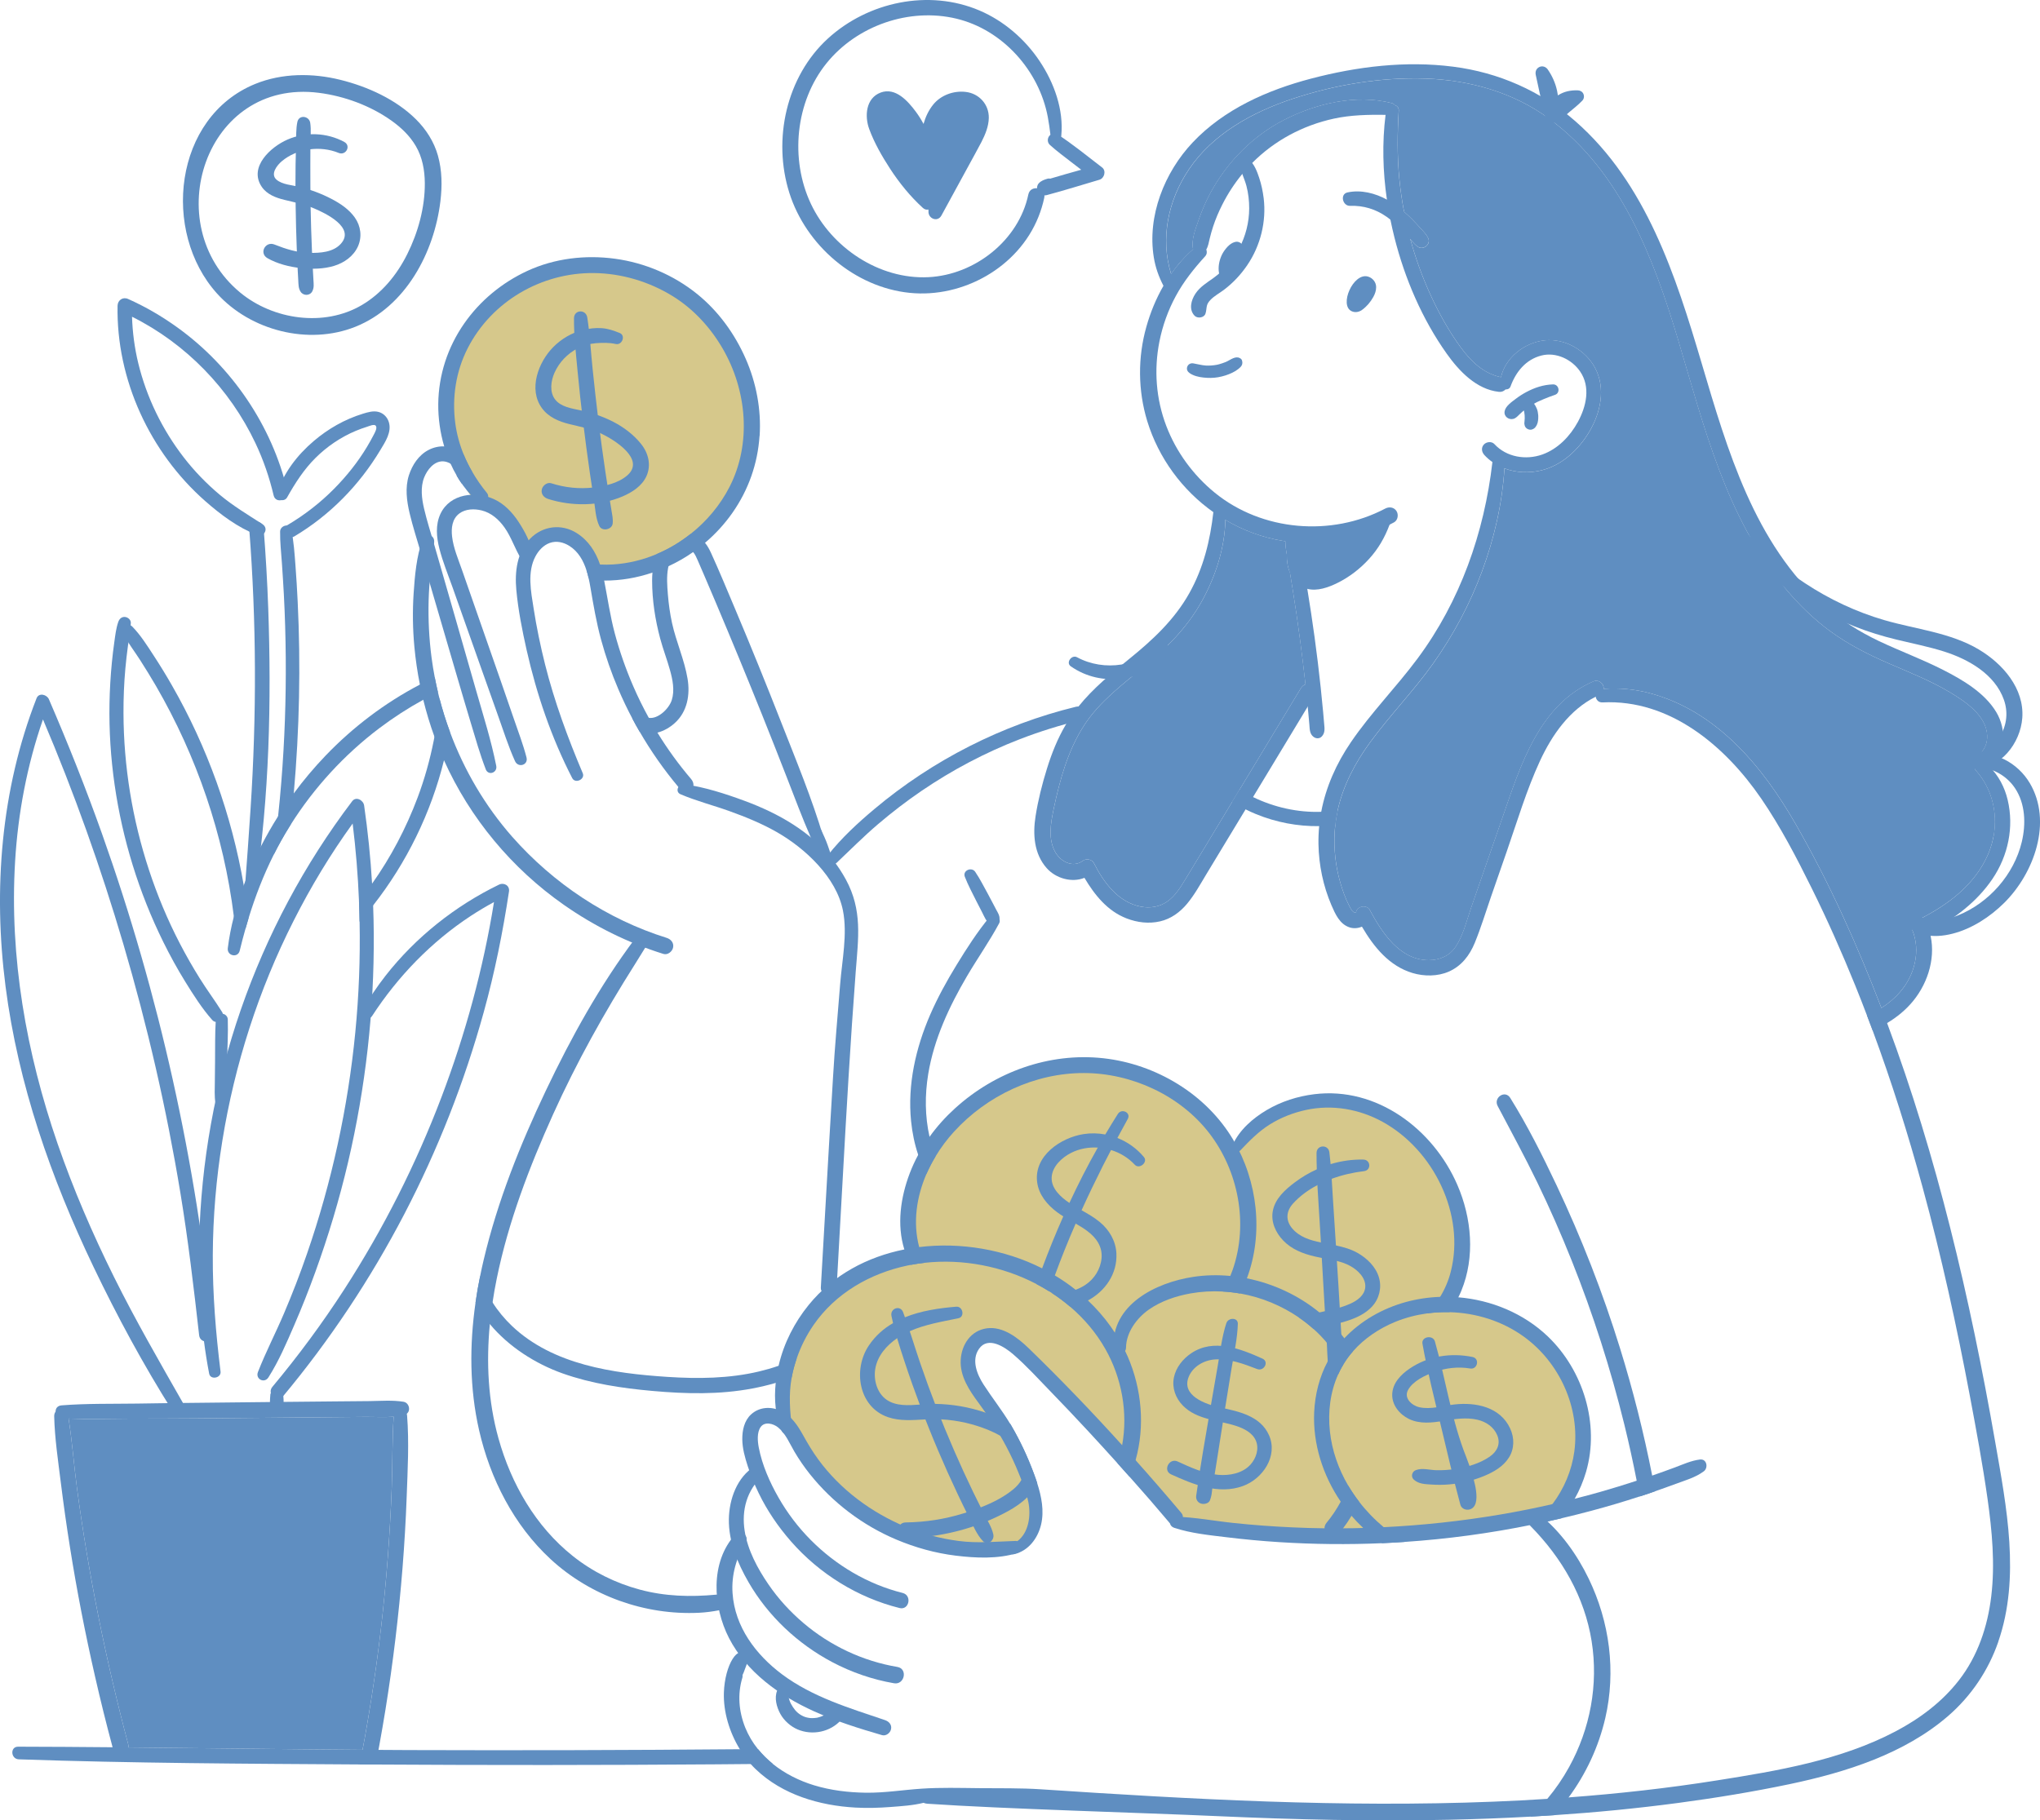 <?xml version="1.0" encoding="UTF-8"?>
<svg id="Layer_2" data-name="Layer 2" xmlns="http://www.w3.org/2000/svg" viewBox="0 0 1154.46 1030.45">
  <defs>
    <style>
      .cls-1 {
        fill: #5f8ec1;
      }

      .cls-2 {
        fill: #d6c88b;
      }
    </style>
  </defs>
  <g id="_Layer_" data-name="&amp;lt;Layer&amp;gt;">
    <g>
      <path class="cls-1" d="M788.89,295.69c-.82.46-1.66.88-2.5,1.3-15.91,8.06-33.79,11.5-51.52,10.2-1.85-.11-3.71-.31-5.54-.55-.65-.08-1.3-.15-1.95-.27-.52-.06-1.05-.15-1.57-.23-11.56-1.89-22.5-5.98-32.38-11.84-2.31-1.34-4.58-2.81-6.78-4.39-17.57-12.42-31.02-30.64-37.42-51.57-5.27-17.29-5.41-36-.48-53.39,2.25-8,5.46-15.89,9.67-23.17.13-.25.27-.48.4-.71,1.22-2.06,2.5-4.09,3.9-6.04,3.59-5.12,7.75-9.84,12.47-13.94-1.2-5.27,1.36-11.5,3.08-16.5,1.85-5.31,4.03-10.47,6.7-15.4,9.45-17.5,24.09-32.38,41.85-41.43,18.05-9.23,40.7-14.57,60.72-9.42.74.19,1.34.59,1.76,1.13,1.62,1.99.92,5.65-2.25,5.6-.97-.02-1.95-.04-2.94-.06-9.8-.13-19.69.06-29.32,2.16-17.46,3.8-33.62,12.4-46.17,25.1-.61.59-1.2,1.2-1.78,1.83-1.32,1.41-2.58,2.87-3.8,4.36-4.43,5.37-8.23,11.21-11.38,17.48-1.99,3.93-3.74,8.04-5.12,12.24-.73,2.23-1.38,4.49-1.93,6.78-.55,2.2-.82,4.36-1.95,6.28.48,1.24.4,2.67-.61,3.8-6.32,6.93-12.21,14.29-16.67,22.58-4.34,8.04-7.45,16.67-9.24,25.65-3.19,16.08-1.95,32.59,3.9,47.9,5.62,14.71,15.22,27.77,27.39,37.71,26.78,21.85,66.01,25.06,96.46,9.02,2.22-1.17,4.95-.86,6.4,1.39,1.28,1.99.8,5.2-1.39,6.4Z"/>
      <path class="cls-1" d="M703.82,141.99c-.01-.46-.02-.91-.06-1.38-.12-1.42-.9-2.69-2.19-3.35-1.38-.71-2.67-.43-3.99.2-1.46.7-2.74,1.93-3.76,3.18-1.03,1.25-1.95,2.65-2.6,4.14-1.3,3-1.94,6.39-1.39,9.65.26,1.51.86,2.78,2.29,3.51,1.32.67,2.94.6,4.19-.21,4.81-3.11,7.94-8.82,7.75-14.58-.01-.42-.11-.8-.25-1.17Z"/>
      <path class="cls-1" d="M774.05,156.53c-8.28-2.25-16.39,16.35-9.1,19.65,1.86.84,3.87.52,5.56-.54.82-.52,1.56-1.22,2.28-1.87.55-.5,1.06-1.03,1.55-1.59,1.09-1.26,2.06-2.66,2.86-4.12.94-1.71,1.58-3.54,1.58-5.51,0-2.86-2.03-5.29-4.74-6.03Z"/>
      <path class="cls-1" d="M715.12,112.15c-.47-3.87-1.29-7.72-2.51-11.42-1.19-3.62-2.78-7.94-5.84-10.4-1.97-1.59-5.42-.38-5.14,2.45.41,4.27,2.65,8.32,3.74,12.46,1.09,4.15,1.57,8.44,1.56,12.72-.02,7.92-2.01,15.73-5.72,22.72-3.51,6.59-8.54,12.42-14.62,16.77-3.65,2.61-7.52,4.93-10.06,8.75-2.46,3.69-3.89,8.99-.49,12.53,1.6,1.66,5.29,1.23,6.12-1.11.54-1.52.48-2.94.83-4.48.29-1.31,1.09-2.4,2-3.35,2.18-2.29,5.09-3.8,7.61-5.7,5.2-3.93,9.58-8.62,13.24-14,7.49-11.03,10.89-24.67,9.29-37.92Z"/>
      <path class="cls-1" d="M802.73,139.87c-1.87-1.09-3.17-2.85-4.6-4.47-.1-.13-.21-.25-.32-.38-1.32-1.47-2.64-2.9-4.01-4.32-2.2-2.25-4.49-4.43-6.95-6.38-.69-.55-1.39-1.07-2.12-1.59-6.25-4.37-13.12-6.46-20.71-6.21-4.28.13-5.86-6.65-1.43-7.6,7.56-1.62,15.53.4,22.29,4.07,1.17.65,2.31,1.34,3.4,2.06,2.22,1.47,4.3,3.08,6.3,4.81,1.6,1.38,3.15,2.83,4.64,4.34,1.55,1.59,3.06,3.21,4.53,4.85,1.68,1.87,3.63,3.69,4.58,6.02,1.3,3.19-2.71,6.46-5.6,4.79Z"/>
      <path class="cls-1" d="M702.94,204.47c-.03-.81-.58-1.44-1.29-1.75-2.39-1.37-5.29.92-7.23,1.85-1.4.67-4.19,1.61-5.72,1.91-2.01.4-4.59.56-6.33.44-2.41-.16-4.74-.86-7.11-1.24-1.46-.24-2.91.51-3.39,1.95-.51,1.52.17,2.78,1.44,3.64,2.24,1.51,5.02,2.15,7.68,2.44,2.77.3,5.57.32,8.33-.17,2.8-.49,5.43-1.31,7.99-2.53,1.24-.59,2.39-1.27,3.46-2.13.71-.58,1.55-1.27,1.97-2.11.23-.45.34-1.01.33-1.52-.04-.31-.16-1.52-.13-.78Z"/>
      <path class="cls-1" d="M851.99,220.43c-.86.96-2.14,1.55-3.74,1.38-12.7-1.36-22.54-11.75-29.53-21.6-13.89-19.56-23.72-42.5-29.57-65.71-.84-3.36-1.62-6.76-2.31-10.18-.74-3.74-1.41-7.53-1.97-11.33-2.31-15.89-2.75-32.11-.76-47.98.11-.99.25-1.99.4-2.98.34-2.37,2.87-3.15,4.79-2.56,1.3.42,2.33,1.45,2.24,3.06-.78,13.05-.94,26.07.38,39.08.61,6.13,1.49,12.22,2.65,18.26.97,5.21,2.18,10.39,3.55,15.53,2.98,10.91,6.82,21.56,11.56,31.84,4.68,10.18,10.26,20.21,16.87,29.28,5.81,7.98,12.95,14.9,22.84,16.98.17.04.36.08.53.11,3.74.73,4.01,4.68,2.06,6.82Z"/>
      <path class="cls-1" d="M899.31,244.52c-6.02,10.1-15.49,18.97-27.2,21.76-6.82,1.62-14.19,1.32-20.72-1.15-2.41-.88-4.7-2.06-6.8-3.57-1.66-1.15-3.19-2.48-4.58-4.01-1.53-1.68-1.91-4.13-.27-5.92,1.43-1.57,4.39-1.93,5.94-.27,6.86,7.45,17.84,9.24,27.2,5.9,8.77-3.15,15.68-10.37,20.06-18.43,4.79-8.77,7.3-19.79,1.24-28.59-4.7-6.84-13.6-11.08-21.83-9-8.86,2.23-14.5,9.24-17.53,17.53-.46,1.24-1.62,1.76-2.81,1.66-1.57-.08-3.17-1.18-3.11-2.9.06-1.38.23-2.73.52-4.03,2.48-11.19,13.45-19.65,24.75-20.86,11.35-1.2,23.04,5.48,28.4,15.43,6.32,11.67,3.27,25.54-3.25,36.44Z"/>
      <path class="cls-1" d="M878.84,217.59c-5.4.19-10.29,1.8-15.04,4.32-2.11,1.12-4.12,2.41-6.02,3.86-2.22,1.7-5.69,4.02-6.28,6.93-.6,2.94,2.19,5.12,4.93,4.41,1.54-.4,2.62-1.74,3.74-2.8.38-.35.75-.71,1.14-1.05-.01.01.35-.31.49-.43.12-.09.3-.25.33-.27,1.81-1.46,3.74-2.77,5.76-3.91.45-.25.9-.5,1.36-.74.29-.15.57-.29.86-.44.06-.03.13-.07.2-.1,1.04-.48,2.09-.94,3.14-1.38,2.13-.89,4.31-1.74,6.5-2.47,3.3-1.1,2.35-6.05-1.12-5.93Z"/>
      <path class="cls-1" d="M870.5,236.69c.08-1.25-.03-2.46-.29-3.69-.51-2.38-1.82-4.38-3.41-6.17-.51-.57-1.63-.92-2.37-.84-.71.07-1.33.31-1.88.78-1.31,1.1-1.4,2.75-.66,4.2.11.27.21.51.29.76.16.47.28.96.38,1.45-.06-.31-.12-.61-.17-.92.06.36.14.72.21,1.09.21,1.16.3,2.35.25,3.53-.07.69-.13,1.38-.15,2.07-.05.37-.1.73-.03,1.1.11.58.21,1.14.54,1.65.42.65,1.04,1.1,1.76,1.35,1.35.48,2.61.05,3.64-.89.41-.37.62-.88.92-1.33-.18.27-.37.53-.55.8,1.21-1.42,1.43-3.15,1.54-4.92Z"/>
      <path class="cls-1" d="M748.05,416.85c-1.3,1.43-3.34,1.36-4.78.21-2.18-1.72-2.08-4.39-2.29-6.93-.19-2.2-.38-4.37-.59-6.55-.11-1.18-.23-2.39-.34-3.57-.32-3.5-.69-6.97-1.05-10.47-.08-.71-.15-1.39-.23-2.1-.96-8.63-2.01-17.29-3.15-25.9-1.22-9.3-2.6-18.6-4.09-27.89-.52-3.19-1.01-6.36-1.55-9.53-.23-1.47-.46-2.92-.71-4.37-.32-1.87-.71-3.78-1.03-5.69-.48-2.56-.84-5.12-.86-7.68v-.53c.06-3.4,3.84-4.51,5.81-2.43.31.32.57.71.76,1.18.34.84.65,1.72.92,2.6,1.15,3.74,1.66,7.77,2.37,11.58.88,4.64,1.72,9.28,2.48,13.94.04.21.08.42.1.63,1.49,9.05,2.86,18.15,4.11,27.26,1.3,9.46,2.44,18.95,3.46,28.46.5,4.66.95,9.34,1.39,14.02.19,2.2.38,4.37.57,6.55.23,2.65.65,5.1-1.3,7.22Z"/>
      <path class="cls-1" d="M743.96,393.52l-3.92,6.48-22.58,37.38c-2.79,4.6-5.58,9.23-8.37,13.83-1.41,2.31-2.81,4.64-4.2,6.95-3.67,6.05-7.33,12.13-11,18.18l-11.29,18.68c-3.4,5.63-6.61,11.52-10.83,16.58-3.95,4.76-9.15,8.56-15.26,9.95-6.36,1.47-12.87.67-18.95-1.66-10.79-4.15-18.13-13.29-23.86-22.98-7.22,2.92-16.2.32-21.35-5.48-7.24-8.14-7.93-19.2-6.3-29.49,1.43-9.05,3.71-18.11,6.44-26.86,2.67-8.63,6.04-17.06,10.64-24.85.1-.15.19-.31.29-.46,2.08-3.5,4.41-6.76,6.91-9.86,8.23-10.24,18.43-18.59,28.75-26.95,13.28-10.75,25.56-22.16,33.98-37.21,8-14.29,11.77-29.76,13.6-45.86.1-.8.19-1.62.27-2.44.38-3.74,6.15-3.04,6.38.46.13,2.12.19,4.24.13,6.38-.32,16.25-5.79,32.66-13.66,46.64-8.19,14.52-19.58,25.86-32.32,36.41-12.13,10.05-25.21,19.77-33.9,33.16-9.23,14.23-13.81,30.94-17.27,47.37-1.66,7.95-3.34,17.17.97,24.62,3.17,5.46,10.09,8.92,15.68,4.68,1.76-1.32,5.08-.69,6.07,1.34,5.46,10.91,13.81,22.27,26.55,24.7,5.42,1.03,10.85.13,15.34-3.13,4.18-3.04,7.09-7.7,9.72-12.03,7.28-11.9,14.42-23.88,21.64-35.79,1.68-2.79,3.36-5.58,5.04-8.37,1.39-2.29,2.77-4.58,4.16-6.88,11.58-19.16,23.15-38.3,34.73-57.46.61-1.01,1.53-1.78,2.56-2.12,1.03-.38,2.18-.34,3.29.23,2.01,1.01,3.13,3.84,1.91,5.86Z"/>
      <path class="cls-1" d="M907.52,389.93c-.13,1.64-1.32,3-2.9,3.72-.52.23-1.05.48-1.55.73-14.86,7.37-24.77,21.66-31.59,36.37-7.56,16.37-12.78,33.9-18.68,50.92-3.04,8.71-6.05,17.44-9.09,26.15-2.98,8.61-5.65,17.44-9.11,25.88-2.94,7.16-7.56,13.2-14.8,16.33-6.28,2.73-13.85,2.71-20.36.78-13.24-3.93-21.97-14.76-28.71-26.26-2.14.94-4.64,1.15-6.9.44-5.69-1.81-8.19-7.6-10.37-12.63-4.64-10.81-7.11-22.67-7.32-34.42-.06-3.48.08-6.9.4-10.3.27-2.73.65-5.42,1.15-8.1,2.65-14.04,8.54-27.28,16.75-39.33,11.38-16.73,25.67-31.15,37.72-47.37,24.18-32.49,37.8-71.28,42.42-111.3.11-1.01.21-2.02.32-3.04.42-3.88,6.91-3.34,6.8.5-.06,2.04-.17,4.09-.32,6.11-1.28,20.06-5.79,39.69-12.8,58.56-6.84,18.41-16.14,35.8-27.51,51.82-11.04,15.57-24.43,29.26-35.7,44.66-8.54,11.67-15.3,24.53-18.38,38.51-.61,2.75-1.07,5.56-1.38,8.4-.15,1.26-.25,2.54-.32,3.82-.55,9.67.48,19.41,3.19,28.71,1.3,4.45,2.87,9,5.04,13.12.57,1.11,1.68,3.48,3.11,3.86,0-.06.53-.1.75-.1.52-3.59,6.02-4.62,7.75-1.43,6.93,12.8,16.9,28.4,33.33,28.44,6.15.02,11.77-2.31,15.26-7.53,4.35-6.49,6.28-14.92,8.82-22.21,5.96-17.15,11.9-34.29,17.86-51.42,10.1-29.11,20.65-63.55,51.57-76.75,2.12-.92,4.68.69,5.35,2.71.19.57.25,1.11.17,1.62Z"/>
      <path class="cls-1" d="M757.01,458.68c-.61,2.75-1.07,5.56-1.38,8.4-3.02.34-6.05.53-9.09.57-12.19.17-24.41-2.14-35.87-6.86-1.95-.8-3.88-1.68-5.77-2.64-2.58-1.3-5.12-2.71-7.58-4.28,1.39-2.29,2.77-4.58,4.16-6.88,2.46,1.53,5,2.94,7.62,4.2,11.96,5.81,25.29,8.81,38.58,8.35.32,0,.67-.02.99-.04,2.79-.13,5.58-.42,8.33-.84Z"/>
      <path class="cls-1" d="M738.77,387.43c-1.03.34-1.95,1.11-2.56,2.12-11.57,19.16-23.15,38.3-34.73,57.46-1.39,2.29-2.77,4.58-4.16,6.88-1.68,2.79-3.36,5.58-5.04,8.37-7.22,11.92-14.36,23.89-21.64,35.79-2.64,4.34-5.54,9-9.72,12.03-4.49,3.27-9.91,4.16-15.34,3.13-12.74-2.43-21.09-13.79-26.55-24.7-.99-2.02-4.32-2.65-6.07-1.34-5.6,4.24-12.51.78-15.68-4.68-4.32-7.45-2.64-16.67-.97-24.62,3.46-16.43,8.04-33.14,17.27-47.37,8.69-13.39,21.78-23.11,33.9-33.16,12.74-10.54,24.12-21.89,32.32-36.41,7.87-13.98,13.33-30.39,13.66-46.64,9.88,5.86,20.82,9.95,32.38,11.84.52.08,1.05.17,1.57.23.02,2.56.38,5.12.86,7.68-.11,3.46.42,6.95,1.74,10.07.53,3.17,1.03,6.34,1.55,9.53,1.49,9.28,2.87,18.59,4.09,27.89,1.15,8.61,2.2,17.27,3.15,25.9Z"/>
      <path class="cls-1" d="M786.42,296.89c-2.73,7.35-6.38,13.71-11.63,19.48-5.02,5.52-11.08,10.22-17.76,13.54-5.29,2.64-11.61,4.87-17.21,3.42-2.2-.57-4.26-1.7-6.13-3.59-1.6-1.62-2.83-3.55-3.71-5.63-1.32-3.11-1.85-6.61-1.74-10.07.04-2.37.44-4.72,1.07-6.91,0-.17,0-.32.02-.5.25-1.68,2.01-3.15,3.63-3.21.08,0,.15,0,.23-.02,17.17-.69,33.39-4.72,49.28-11.14,2.92-1.16,4.83,2.24,3.95,4.62Z"/>
      <path class="cls-1" d="M1125.75,433.89c-.42.32-.84.61-1.28.88-2.94,1.83-5.86-.08-6.74-2.6-.61-1.76-.23-3.8,1.81-5.08,3.61-2.23,5.16-6.55,5-10.68-.4-11.25-12.17-19.18-20.82-24.39-11.06-6.67-23.11-11.38-34.94-16.52-11.48-4.99-22.54-10.56-32.7-17.95-9.53-6.93-17.99-15.2-25.58-24.24-33.71-40.17-46.22-92.12-60.93-141.21-13.87-46.24-32.43-95.03-72.72-124.79-20.21-14.94-44.91-21.95-69.85-22.83-25.54-.88-51.65,3.46-75.85,11.54-22.39,7.47-44.79,19.73-58.28,39.73-11.82,17.5-16.39,39.1-10.16,59.29.42,1.45.92,2.9,1.47,4.34,1.28,3.3-3.95,5.79-5.63,2.65-.04-.08-.1-.17-.13-.25-2.67-5.1-4.53-10.35-5.46-16.04-3.82-23.44,6-48.17,22.02-65.13,17.76-18.81,42.27-29.62,66.93-36.1,26.09-6.86,53.6-10.22,80.49-6.76,25.65,3.27,49.57,13.77,69.05,30.81,40.15,35.13,56.9,87.62,71.55,137.09,14.54,49.07,29.8,102,69.51,137.18,9.32,8.25,19.69,14.78,30.91,20.11,11.92,5.65,24.33,10.22,36.08,16.2,11.14,5.67,23.65,12.97,30.24,24.01,5.83,9.76,5.67,23.67-3.99,30.75Z"/>
      <path class="cls-1" d="M1127.64,497.4c-8.86,13.12-21.7,22.83-35.68,29.97,3.86,13.5-.48,28.42-9.23,39.18-4.07,5.02-9.21,9.24-14.78,12.55-1.11.69-2.23,1.32-3.38,1.91-1.55.8-3.13,1.59-4.78,2.33-1.03-2.81-2.08-5.62-3.17-8.4,1.05-.46,2.08-.94,3.11-1.47,1.72-.9,3.38-1.85,4.99-2.9,3.97-2.54,7.6-5.58,10.7-9.21,8.12-9.45,11.59-23.04,6.82-34.8-.67-1.66.17-4.36,1.83-5.16,7.85-3.76,15.36-8.23,22.12-13.7,10.94-8.84,19.75-20.95,22.1-35.01,2.18-12.99-1.18-26.53-10.05-36.43-1.22-1.38-1.22-2.94-.52-4.09.9-1.57,3.06-2.39,5.04-.86,1.05.8,2.04,1.64,2.98,2.58,5.25,5.04,8.75,11.82,10.43,18.93,3.65,15.38.25,31.55-8.54,44.58Z"/>
      <path class="cls-2" d="M641.11,608.08c-20.61-6.18-82.03-12.55-108.57,37.16-26.54,49.7-18.34,64.18-18.34,64.18,0,0-45.84,11.58-61.77,43.91-15.92,32.33-6.76,50.19-6.76,50.19,0,0,15.44,43.43,55.49,59.35,40.05,15.92,66.59,18.82,75.76,13.03,9.17-5.79,13.99-15.44,6.76-36.67-7.24-21.23-35.23-48.74-37.16-63.7s5.79-27.51,17.37-20.27c11.58,7.24,36.19,35.23,51.15,49.22,14.96,13.99,51.63,55.49,51.63,55.49l85.89,8.69s42.46-.48,67.07-1.93c24.61-1.45,64.66-14.48,64.66-14.48,0,0,24.13-39.09,3.38-74.79-20.75-35.71-67.56-38.12-67.56-38.12,0,0,13.03-37.64,1.45-68.52-11.58-30.88-46.83-53.08-75.76-47.77-28.93,5.31-48.25,27.02-48.25,27.02,0,0-9.17-18.82-23.64-27.51-14.48-8.69-18.34-10.13-32.81-14.48Z"/>
      <path class="cls-1" d="M661.88,862.07c-7.39-8.79-14.92-17.46-22.56-26.03-2.29-2.6-4.6-5.18-6.93-7.75-5.52-6.13-11.08-12.22-16.69-18.28-7.01-7.56-14.12-15.05-21.3-22.46-6.86-7.07-13.58-14.52-21.05-20.95-4.83-4.18-14.21-10.35-19.29-3.11-4.47,6.32-1.17,14.48,2.54,20.23,4.87,7.56,10.47,14.56,15.09,22.29.29.44.53.9.8,1.34,4.91,8.46,9.07,17.36,12.47,26.53.69,1.85,1.38,3.76,2.01,5.71,2.43,7.55,4.03,15.64,2.2,23.4-1.85,7.79-7.12,14.88-15.2,16.77-.19.04-.38.08-.55.08-3.17.19-4.49-4.26-1.2-5.5,1.28-.48,2.41-1.11,3.42-1.85,6.57-4.81,7.85-14.57,6.32-22.21-.17-.9-.38-1.78-.63-2.67-.84-3.32-2.02-6.61-3.29-9.84-.52-1.28-1.03-2.56-1.55-3.84-2.06-5.12-4.39-10.12-6.97-14.99-1.09-2.06-2.23-4.11-3.4-6.13-2.6-4.47-5.37-8.81-8.31-13.06-1.3-1.87-2.64-3.74-4.01-5.6-5.27-7.12-10.66-15.11-10.12-24.39.5-8.65,5.71-16.58,14.75-17.84,9.15-1.28,17.67,5.41,23.8,11.36,18.22,17.67,35.79,35.99,52.81,54.8,2.58,2.83,5.12,5.65,7.62,8.5,8.81,9.86,17.44,19.83,25.92,29.91,3.21,3.8-3.5,9.4-6.69,5.62Z"/>
      <path class="cls-1" d="M964.17,832.88c-4.62,3.46-10.56,5.12-15.95,7.12-3.84,1.43-7.68,2.81-11.56,4.14-1.32.48-2.64.94-3.95,1.38-1.59.53-3.19,1.07-4.79,1.57-8.98,2.94-18.03,5.62-27.14,8.06-5.71,1.53-11.46,2.98-17.23,4.32-5.39,1.28-10.81,2.46-16.24,3.55-23.93,4.91-48.19,8.19-72.55,9.82-3.8.27-7.58.48-11.38.65-.4.02-.8.04-1.2.06-19.37.84-38.79.65-58.14-.59-10.05-.63-20.06-1.57-30.03-2.79-9.76-1.18-20.02-2.2-29.4-5.29-1.53-.5-2.64-1.66-2.5-3.36.1-1.47,1.38-3,2.96-2.96,11.08.25,22.2,2.43,33.22,3.57,10.98,1.16,22,1.97,33.03,2.46,6.07.29,12.15.46,18.24.53,3.5.04,7.01.04,10.51,0,3.8,0,7.6-.08,11.38-.19,3.86-.11,7.74-.25,11.59-.44,22.02-1.07,43.99-3.44,65.71-7.12,9.99-1.68,19.94-3.67,29.8-5.94,4.22-.96,8.42-1.97,12.61-3.04,4.95-1.24,9.88-2.58,14.78-3.97,6.8-1.95,13.56-4.01,20.29-6.23,2.62-.84,5.23-1.72,7.83-2.6.31-.11.63-.21.94-.32,4.34-1.49,8.63-3.04,12.93-4.64,4.66-1.74,9.11-3.82,14.08-4.45,3.92-.5,4.85,4.7,2.18,6.7Z"/>
      <path class="cls-1" d="M936.67,844.15c-1.32.48-2.64.94-3.95,1.38-1.59.53-3.19,1.07-4.79,1.57-.53-2.98-1.11-5.94-1.7-8.9-2.08-10.64-4.41-21.24-6.99-31.78-7.75-31.55-17.71-62.57-29.76-92.75-5.98-14.99-12.47-29.78-19.5-44.31-7.09-14.65-14.86-28.9-22.44-43.3-2.52-4.74,4.2-9.28,7.12-4.57,9.8,15.76,18.2,32.49,26.13,49.26,14.15,29.95,26.23,60.87,36.02,92.5,7.33,23.67,13.41,47.71,18.18,72.03.57,2.96,1.15,5.92,1.68,8.88Z"/>
      <path class="cls-1" d="M574.41,872.29c-10.72.34-21.15,1.4-31.87,0-10.32-1.34-20.48-4.03-30.09-8.04-19.41-8.1-36.91-21.07-49.38-38.1-3.21-4.39-5.98-9.02-8.61-13.77-2.96-5.33-6.45-10.69-12.08-13.51-5.72-2.86-12.54-2.63-17.37,1.81-3.84,3.54-4.98,9.01-4.94,14.02.04,5.2,1.5,10.34,3.09,15.25,1.68,5.21,3.77,10.26,6.15,15.18,4.81,9.96,11.06,19.1,18.33,27.41,16.09,18.37,37.71,31.81,61.43,37.72,5.44,1.36,7.19-7.18,1.75-8.54-19.77-4.94-37.74-15.62-52.06-30.05-7.09-7.14-13.19-15.19-18.18-23.92-4.96-8.68-9.3-18.48-11.18-28.35-.68-3.59-1.12-8.48,1.05-11.59,2.26-3.24,7.12-2.06,9.94.25,4.25,3.49,6.45,9.02,9.17,13.65,2.62,4.46,5.56,8.72,8.78,12.76,12.88,16.14,29.84,28.99,48.88,37.02,10.73,4.53,22.06,7.69,33.62,9.11,11.31,1.39,23.87,1.96,34.87-1.47,3.87-1.21,2.68-6.99-1.29-6.87Z"/>
      <path class="cls-1" d="M1128.29,472.68c-2.35,14.06-11.15,26.17-22.1,35.01-6.76,5.46-14.27,9.93-22.12,13.7-1.66.8-2.5,3.5-1.83,5.16,4.78,11.77,1.3,25.35-6.82,34.8-3.09,3.63-6.72,6.67-10.7,9.21-13.7-35.76-29.51-71.02-48.59-104.2-18.81-32.74-44.79-64.06-82.84-74.07-8.35-2.2-17.15-2.96-25.77-2.35.08-.52.02-1.05-.17-1.62-.67-2.02-3.23-3.63-5.35-2.71-30.92,13.2-41.47,47.64-51.57,76.75-5.96,17.13-11.9,34.27-17.86,51.42-2.54,7.3-4.47,15.72-8.82,22.21-3.5,5.21-9.11,7.54-15.26,7.53-16.43-.04-26.4-15.64-33.33-28.44-1.74-3.19-7.24-2.16-7.75,1.43-.21,0-.75.04-.75.1-1.43-.38-2.54-2.75-3.11-3.86-2.18-4.13-3.74-8.67-5.04-13.12-2.71-9.3-3.74-19.04-3.19-28.71.08-1.28.17-2.56.32-3.82.31-2.85.76-5.65,1.38-8.4,3.08-13.98,9.84-26.84,18.38-38.51,11.27-15.4,24.66-29.09,35.7-44.66,11.36-16.03,20.67-33.41,27.51-51.82,7.01-18.87,11.52-38.51,12.8-58.56,6.53,2.46,13.91,2.77,20.72,1.15,11.71-2.79,21.18-11.65,27.2-21.76,6.51-10.91,9.57-24.77,3.25-36.44-5.37-9.95-17.06-16.64-28.4-15.43-11.31,1.2-22.27,9.67-24.75,20.86-9.89-2.08-17.04-9-22.84-16.98-6.61-9.07-12.19-19.1-16.87-29.28-4.74-10.28-8.58-20.93-11.56-31.84,1.43,1.62,2.73,3.38,4.6,4.47,2.88,1.66,6.9-1.6,5.6-4.79-.95-2.33-2.9-4.15-4.58-6.02-1.47-1.64-2.98-3.27-4.53-4.85-1.49-1.51-3.04-2.96-4.64-4.34-1.17-6.04-2.04-12.13-2.65-18.26-1.32-13.01-1.17-26.03-.38-39.08.1-1.6-.94-2.64-2.24-3.06-.42-.53-1.01-.94-1.76-1.13-20.02-5.16-42.67.19-60.72,9.42-17.76,9.05-32.39,23.93-41.85,41.43-2.67,4.93-4.85,10.09-6.7,15.4-1.72,5-4.28,11.23-3.08,16.5-4.72,4.11-8.88,8.82-12.47,13.94-6.23-20.19-1.66-41.79,10.16-59.29,13.49-20,35.89-32.26,58.28-39.73,24.2-8.08,50.31-12.42,75.85-11.54,24.95.88,49.64,7.89,69.85,22.83,40.28,29.76,58.85,78.54,72.72,124.79,14.71,49.09,27.22,101.04,60.93,141.21,7.58,9.03,16.04,17.31,25.58,24.24,10.16,7.39,21.22,12.97,32.7,17.95,11.82,5.14,23.88,9.86,34.94,16.52,8.65,5.21,20.42,13.14,20.82,24.39.15,4.13-1.39,8.44-5,10.68-2.04,1.28-2.43,3.32-1.81,5.08-.71,1.15-.71,2.71.52,4.09,8.86,9.89,12.22,23.44,10.05,36.43Z"/>
      <path class="cls-1" d="M1130.89,929.27c-5.62,16.27-15.3,30.69-28.29,41.98-12.49,10.85-27.03,18.8-42.33,24.93-15.38,6.13-31.46,10.39-47.64,13.79-20.78,4.35-41.77,7.79-62.82,10.6-23.38,3.11-46.87,5.39-70.41,6.95-4.47.31-8.92.57-13.39.82-15.36.86-30.73,1.43-46.09,1.76-43.61.94-87.23-.08-130.78-2.04-43.63-1.97-120.76-4.07-164.31-7.03-.76-.04-1.51-.23-2.18-.52-6.05,1.51-12.57,1.89-18.74,2.37-6.57.5-13.18.69-19.77.33-20.4-1.13-41.32-7.24-56.4-21.66-.99-.94-1.95-1.93-2.87-2.98-2.27-2.54-4.34-5.37-6.19-8.39-5.86-9.57-9.38-21.16-9.02-32.05.53-15.64,8.1-28.02,13.16-20.84.46.65.74,1.87.5,2.64-.53,1.7-1.18,3.36-1.8,5.02-.4,1.11-.78,2.22-1.32,3.27.08.48.08.97-.08,1.45-2.85,9.4-2.01,19.2,1.62,28.25,1.8,4.45,4.22,8.5,7.16,12.15,2.48,3.09,5.33,5.88,8.42,8.39,6.82,5.5,14.9,9.53,23.25,12.09,9.57,2.92,19.5,4.11,29.49,4.24,10.66.13,20.92-1.59,31.52-2.29,10.75-.71,21.56-.4,32.34-.29,11.71.11,23.49-.11,35.18.65,42.58,2.83,85.17,5.42,127.82,6.9,42.73,1.47,85.53,1.81,128.26.1,10.14-.4,20.29-.92,30.43-1.59,4.01-.25,8.04-.52,12.07-.82,28.15-2.1,56.23-5.21,84.12-9.65,34.11-5.39,69.97-11.42,100.87-27.7,13.71-7.22,26.26-16.58,35.83-28.86,10.73-13.73,16.33-30.49,18.38-47.66,2.2-18.32.46-36.96-2.1-55.14-2.75-19.43-6.34-38.77-9.97-58.07-7.47-39.75-16.14-79.31-26.8-118.33-8.16-29.95-17.48-59.59-28.25-88.7-1.03-2.81-2.08-5.62-3.17-8.4-2.16-5.71-4.39-11.42-6.69-17.1-7.53-18.59-15.66-36.92-24.56-54.9-8.61-17.42-17.63-34.8-28.63-50.87-20.32-29.68-51.67-56.37-89.79-54.46-2.31.11-3.63-1.47-3.88-3.23-.27-1.99.84-4.18,3.44-4.39.34-.02.67-.06,1.01-.06,8.61-.61,17.42.15,25.77,2.35,38.05,10.01,64.03,41.33,82.84,74.07,19.08,33.18,34.9,68.44,48.59,104.2.86,2.22,1.7,4.45,2.54,6.67.23.63.46,1.24.69,1.87,14.17,37.91,25.86,76.73,35.74,115.96,10.09,40.02,18.34,80.47,25.44,121.12,6.42,36.75,14.33,76.77,1.76,113.1Z"/>
      <path class="cls-1" d="M470.06,968.11c-1.97,2.1-4.34,3.43-7.39,4.16-.33.08.09,0-.48.1-.43.07-.87.12-1.31.15-.44.03-.87.05-1.31.05-.08,0-.76-.03-.84-.02-1.53-.13-2.95-.51-3.88-.92-2.71-1.18-4.6-2.93-6.2-5.41-.92-1.44-1.37-2.29-1.9-3.78-.6-1.7-.66-3.26-1.22-4.98-.79-2.4-4.69-3.04-5.74-.45-1.71,4.22-.27,9.38,1.84,13.21,2.09,3.78,5.77,7.06,9.73,8.75,8.37,3.57,18.61,1.47,24.67-5.4,3.45-3.91-2.41-9.25-5.97-5.46Z"/>
      <path class="cls-1" d="M507.85,943.6c-19.55-3.29-37.96-11.96-53.08-24.78-7.56-6.41-14.29-13.76-19.9-21.95-6.18-9.02-11.72-19.34-13.45-30.26-1.88-11.88,1.28-23.02,10.14-31.3,2.97-2.78-1.2-7.35-4.48-5.32-10.01,6.19-14.43,18.66-14.61,29.95-.2,12.63,4.9,24.89,11.11,35.65,11.04,19.15,27.85,34.93,47.35,45.26,10.93,5.79,22.82,9.89,35.02,11.99,5.96,1.03,7.9-8.23,1.89-9.24Z"/>
      <path class="cls-1" d="M500.88,973.71c-20.08-6.79-41.07-13.05-58.28-25.91-14.88-11.13-26.75-26.89-28.04-45.96-.71-10.47,2.17-20.08,7.48-29.03,2.14-3.62-3.23-7.14-5.98-4.14-14.34,15.63-12.62,40.86-3.52,58.56,9.95,19.33,28.68,32.7,48.07,41.46,12.41,5.61,25.47,9.72,38.53,13.51,2.25.65,4.67-1.21,5.11-3.37.52-2.52-1.15-4.36-3.37-5.11Z"/>
      <path class="cls-2" d="M331.32,148.21c-13.23.68-87.82,27.51-78.66,86.38,9.17,58.87,20.75,47.77,20.75,47.77,0,0,12.06.48,16.89,11.58,4.83,11.1,6.27,19.3,6.27,19.3,0,0,6.76-12.55,16.41-10.13,9.65,2.41,19.3,6.76,20.27,10.13.97,3.38,2.41,9.17,2.41,9.17,0,0,50.18,8.69,72.38-29.92,22.2-38.6,21.71-83.96-4.34-110.99-26.06-27.02-53.56-34.26-72.38-33.3Z"/>
      <path class="cls-1" d="M392.43,444.81c-.1.74-.42,1.51-1.03,2.18-1.41,1.55-4.53,2.02-6.02.27-.5-.57-.97-1.17-1.45-1.74-8.25-9.86-15.62-20.36-22.02-31.46-1.43-2.44-2.79-4.91-4.11-7.41-2.85-5.37-5.46-10.85-7.85-16.45-3.92-9.13-7.18-18.53-9.8-28.12-2.67-9.78-4.34-19.69-6.04-29.66-.29-1.72-.61-3.48-1.03-5.23-.34-1.49-.73-2.96-1.2-4.41-1.8-5.52-4.64-10.6-9.68-13.77-3.34-2.08-7.26-3.02-11.08-1.68-3.59,1.28-6.36,4.32-8.1,7.6-4.76,8.9-2.54,19.96-1.05,29.41,1.66,10.7,3.86,21.3,6.49,31.78,5.31,21.11,12.84,41.54,21.32,61.56,1.47,3.46-4.22,6.13-5.94,2.81-11.77-22.83-20.17-47.48-25.82-72.53-2.5-11.17-4.78-22.6-5.83-34-.95-10.24.32-21.37,7.83-29.05,7.09-7.24,17.67-8.6,26.28-3.19,6.74,4.22,10.79,10.66,13.27,17.84.92,2.62,1.6,5.31,2.14,8.04.08.34.13.69.19,1.03,1.99,10.07,3.38,20.13,6.05,30.06,2.71,10.1,6.19,20.02,10.35,29.63,2.65,6.13,5.62,12.15,8.84,18.01,1.57,2.83,3.19,5.62,4.89,8.37,5.65,9.24,12.05,18.05,19.06,26.26.95,1.13,1.51,2.5,1.32,3.84Z"/>
      <path class="cls-1" d="M259.94,290.66c3.6-2.65,8.46-2.75,12.65-1.72,5.46,1.34,9.73,5.17,12.92,9.66,3.99,5.61,5.88,12.22,9.57,17.96,2.39,3.71,7.3.76,6.53-3.09-1.27-6.33-4.67-12.79-8.21-18.15-3.41-5.17-7.93-9.99-13.61-12.65-10.48-4.91-25.11-3.32-30.52,8.18-2.93,6.24-2.26,13.24-.61,19.73,1.88,7.4,4.85,14.58,7.4,21.77,5.45,15.4,10.9,30.8,16.35,46.2,3.07,8.67,6.13,17.35,9.24,26,3.16,8.78,5.97,17.81,9.81,26.32,1.79,3.96,7.62,2.23,6.5-2.11-1.9-7.36-4.65-14.51-7.11-21.7-2.42-7.05-4.85-14.1-7.3-21.13-4.97-14.22-9.93-28.45-14.9-42.67l-7.21-20.66c-2.14-6.12-4.85-12.41-5.6-18.9-.55-4.72,0-10,4.12-13.03Z"/>
      <path class="cls-1" d="M274.88,435.43c-3.32-8.6-5.81-17.5-8.48-26.32-2.62-8.67-5.16-17.36-7.72-26.05-4.57-15.57-9.11-31.13-13.66-46.7-2.25-7.77-4.53-15.57-6.8-23.34-2.18-7.45-4.6-14.88-6.4-22.44-1.66-6.97-2.65-14.55-.42-21.53,1.89-5.86,5.56-11.5,11.19-14.38,2.79-1.43,5.77-2.1,8.73-1.99,2.94.11,5.86,1.03,8.5,2.75.97.63,1.87,1.36,2.67,2.14,1.32,3.19,2.86,6.3,4.62,9.32.11,1.22.04,2.5-.21,3.78-.59,3.02-3.44,3.82-5.67,3-.99-1.41-1.93-2.86-2.77-4.35.02-.11.04-.25.06-.36.53-2.77-1.24-5.16-3.61-6.53-1.3-.76-2.77-1.22-4.14-1.28-5.16-.19-9,4.79-10.72,9.11-2.22,5.58-1.38,12-.06,17.67,1.62,6.95,3.82,13.77,5.81,20.63,3.95,13.75,7.91,27.51,11.88,41.26,3.95,13.75,7.89,27.5,11.82,41.26,4.01,14.04,8.5,28.12,11.33,42.44.76,3.9-4.47,5.79-5.96,1.93Z"/>
      <path class="cls-1" d="M429.83,246.81c-1.05,15.72-6.28,30.52-15.3,43.42-4.43,6.34-9.68,12.07-15.57,17.06-2.16,1.83-4.39,3.55-6.7,5.2-4.39,3.08-9.07,5.77-13.94,8.02-2.96,1.38-6,2.6-9.09,3.61-8.77,2.98-17.99,4.57-27.31,4.53-2.18,0-4.36-.1-6.55-.29-.9-.08-1.66-.52-2.27-1.17-.34-1.49-.73-2.96-1.2-4.41.61-2.46,2.92-3.55,5.31-3.34.78.08,1.59.11,2.39.13,2.44.11,4.91.1,7.37-.06,8.52-.52,16.87-2.58,24.7-5.88,6.84-2.88,13.27-6.72,19.1-11.35,9.11-7.2,16.75-16.29,22.02-26.55,12.66-24.66,9.89-54.78-3.82-78.41-6.88-11.86-16.45-22.33-28.14-29.59-13.37-8.29-29-12.99-44.75-13.16-29.7-.31-57.89,16.03-71.46,42.65-6.65,13.08-8.86,27.73-6.99,42.25.82,6.26,2.5,12.32,4.89,18.09,1.32,3.19,2.86,6.3,4.62,9.32,2.44,4.26,5.25,8.31,8.39,12.13.61.74.82,1.55.73,2.29-.34,2.54-4.01,4.53-6.28,2.41-1.24-1.16-2.45-2.37-3.57-3.63-1.57-1.68-3.02-3.46-4.37-5.31-.27-.36-.53-.75-.76-1.11-.99-1.41-1.93-2.86-2.77-4.35-1.32-2.22-2.5-4.53-3.55-6.9-1.41-3.15-2.62-6.42-3.59-9.74-2.31-7.83-3.44-16.04-3.36-23.99.17-16.41,5.33-32.13,14.69-45.57,9-12.93,21.45-23.15,35.72-29.76,15.41-7.12,32.83-9.17,49.61-6.89,16.9,2.29,33.25,9.26,46.53,20,11.96,9.68,21.18,22.42,27.37,36.46,6.04,13.68,8.94,28.96,7.95,43.89Z"/>
      <path class="cls-1" d="M362.68,251.16c-8.5-10.48-21.59-16.2-34.48-18.95-4.79-1.02-10.78-1.91-14.01-6.03-3.31-4.22-2.45-10.56-.41-15.14,2.66-5.98,7.29-10.81,13.08-13.84,3.17-1.66,6.75-2.62,10.31-2.92,3.67-.3,7.71-.36,11.31.45,3.58.8,5.77-4.84,2.19-6.25-3.35-1.32-6.52-2.47-10.14-2.72-3.58-.25-7.17.2-10.64,1.05-6.39,1.56-12.22,5.03-16.83,9.69-8.37,8.46-14.19,23.82-6.39,34.52,3.76,5.16,9.61,7.58,15.62,9.07,6.11,1.51,12.12,2.57,17.86,5.29,7.36,3.49,25.36,14.54,14.83,23.73-5.04,4.4-12.67,6.11-19.12,6.85-8.1.94-16.15.08-23.91-2.4-2.33-.74-4.88,1.31-5.34,3.52-.54,2.6,1.19,4.59,3.52,5.34,13.43,4.29,29.13,4.17,42.21-1.42,5.41-2.31,10.96-5.88,13.48-11.43,2.87-6.32,1.11-13.17-3.13-18.4Z"/>
      <path class="cls-1" d="M346.03,288.82c-.41-2.47-.82-4.95-1.22-7.42-.75-4.64-1.46-9.29-2.16-13.94-1.45-9.76-2.79-19.55-4-29.34-1.19-9.64-2.23-19.3-3.25-28.96-1.03-9.8-1.53-19.73-3.06-29.47-.75-4.74-7.46-4.48-7.51.43-.1,9.99,1.11,20.06,2.03,30,.89,9.67,1.98,19.33,3.14,28.97,1.17,9.64,2.45,19.27,3.84,28.88.72,4.96,1.47,9.92,2.25,14.87.77,4.85.94,10.53,3.09,14.96,1.55,3.19,7.13,2.03,7.53-1.4.3-2.6-.27-5.02-.7-7.58Z"/>
      <path class="cls-1" d="M380.91,536.38c-.46,2.27-3.08,4.36-5.46,3.61-20.17-6.3-39.06-15.68-56.37-27.79-29.45-20.61-53.14-49.07-67.83-81.85-.8-1.8-1.59-3.59-2.33-5.41-1.09-2.62-2.12-5.27-3.08-7.95-2.48-6.84-4.58-13.81-6.32-20.88-.69-2.85-1.34-5.71-1.89-8.6-1.41-7.01-2.44-14.08-3.11-21.18-.96-10.14-1.11-20.34-.44-30.5.67-10.09,1.62-20.74,4.99-30.33,1.45-4.13,6.99-3.04,6.63,1.36-.46,5.69-1.49,11.33-2.06,17-.53,5.31-.92,10.62-1.07,15.95-.29,10.83.25,21.72,1.66,32.47.5,3.72,1.09,7.41,1.8,11.1.53,2.85,1.15,5.65,1.81,8.46.25,1.05.5,2.1.76,3.13,1.68,6.55,3.69,13.01,6.04,19.35,8.02,21.68,19.92,41.93,35.2,59.31,23.32,26.47,53.75,46.74,87.48,57.28,2.39.76,4.14,2.83,3.59,5.46Z"/>
      <path class="cls-1" d="M407.02,911.5c-3.8.73-7.54,1.24-11.4,1.43-30.62,1.49-61.45-9.51-83.99-30.31-20.82-19.22-34.27-45.61-40.51-73.04-5.41-23.74-5.46-48.17-2.02-72.16.73-5.14,1.6-10.22,2.66-15.28.59-3.04,1.26-6.04,1.97-9.02,7.81-33.06,20.59-65.08,35.15-95.71,14.27-30.03,30.62-59.61,50.62-86.24,2.6-3.44,8.48.71,6.23,4.32-2.14,3.44-4.24,6.91-6.42,10.35-17.27,27.28-33.01,55.49-46.3,84.92-13.47,29.85-25.35,60.89-31.9,93.06-.92,4.45-1.7,8.92-2.37,13.43-.63,4.09-1.13,8.16-1.53,12.26-2.08,21.66-1.01,43.57,4.87,64.66,7.18,25.73,20.99,49.85,42.08,66.64,11.12,8.86,24.18,15.34,37.92,19.01,14.31,3.84,28.61,4.24,43.3,2.85,5.06-.48,6.72,7.89,1.66,8.84Z"/>
      <path class="cls-1" d="M471.33,486.74c-12.8-16.18-30.92-26.37-50.02-33.43-10.98-4.06-22.58-7.78-34.2-9.41-3.21-.45-5.33,4.27-1.99,5.7,8.99,3.84,18.55,6.26,27.74,9.57,9.2,3.31,18.25,7,26.76,11.86,15.91,9.09,33.69,25.52,37.42,44.42,2.63,13.31-.52,28.19-1.58,41.56-1.41,17.7-3.04,35.39-4.06,53.12-1.54,25.36-2.99,50.72-4.44,76.08-.82,14.27-1.64,28.53-2.45,42.8-.14,2.42,2.52,4.35,4.74,4.23,2.65-.15,4.09-2.31,4.23-4.74,2.29-39.55,4.3-79.12,6.72-118.66,1.22-19.96,2.55-39.92,4.07-59.86,1.45-19.02,3.88-34.67-5.59-52.13-2.12-3.9-4.57-7.62-7.33-11.11Z"/>
      <path class="cls-1" d="M463.66,478.31c-1.43.29-3.07-.31-3.86-2.06-.32-.74-.67-1.49-.99-2.25-4.85-11.12-9.07-22.46-13.47-33.75-4.64-11.9-9.3-23.78-14.06-35.62-8.52-21.24-17.27-42.4-26.17-63.47-2.2-5.16-4.39-10.31-6.59-15.47-1.24-2.85-2.46-5.71-3.71-8.58-.69-1.59-1.43-3.29-2.56-4.62-.11-.13-.23-.25-.34-.38-2.23-2.29-5.77-1.64-8.27-.1-3.08,1.89-4.58,5.12-5.33,8.5-.1.34-.17.71-.23,1.05-.9,4.85-.52,9.93-.13,14.84.44,5.48,1.2,10.94,2.37,16.31,2.33,10.64,6.97,20.69,8.77,31.44,1.55,9.15-.13,18.78-7.28,25.19-2.75,2.48-6.17,4.45-9.76,5.37-3.38.86-6.9.8-10.14-.65-1.43-2.44-2.79-4.91-4.11-7.41,1.17-2.14,4.01-3.34,6.9-1.32.76.55,1.6.88,2.46,1.01,5.23.84,11.5-5.23,13.01-10.09,1.72-5.44.48-11.58-1.01-16.9-1.66-6-3.92-11.82-5.54-17.84-2.85-10.64-4.57-21.79-4.58-32.81,0-1.51.06-3.02.19-4.57.31-3.63,1.03-7.26,2.43-10.51,6.84-2.88,13.27-6.72,19.1-11.35.65.1,1.3.27,1.95.48,2.67.9,4.68,2.52,6.27,4.53,1.39,1.7,2.48,3.69,3.42,5.75,4.74,10.39,9.07,20.95,13.52,31.46,9.02,21.35,17.73,42.86,26.19,64.45,8.44,21.53,17.4,43.09,23.97,65.29.67,2.25-.73,3.78-2.41,4.09Z"/>
      <path class="cls-1" d="M469.9,482.79c-.51-1.47-1.02-2.94-1.52-4.41-1.02-2.95-2.43-5.84-3.6-8.46-.6-1.35-2.04-2.39-3.57-1.82-1.55.58-2.17,2.02-1.82,3.57.62,2.81,1.2,5.95,2.13,8.93.45,1.43.9,2.86,1.34,4.29.51,1.61.86,3.51,1.78,4.93,1.96,3.05,6.94,1.48,6.7-2.18-.11-1.65-.9-3.31-1.44-4.86Z"/>
      <path class="cls-1" d="M608.97,400.05c-41.83,10.18-81.21,30.24-114.16,57.93-9.38,7.88-18.58,16.36-26.19,25.99-2.63,3.33,1.77,7.34,4.85,4.43,7.77-7.34,15.28-14.94,23.43-21.88,7.87-6.7,16.06-13.01,24.61-18.83,17.37-11.83,36.06-21.7,55.67-29.28,11.18-4.32,22.63-7.89,34.27-10.72,5.03-1.22,2.52-8.85-2.48-7.64Z"/>
      <path class="cls-1" d="M642.65,826.54c-.9,3.23-2.01,6.4-3.32,9.49-2.29-2.6-4.6-5.18-6.93-7.75,1.15-3.36,2.01-6.78,2.64-10.24,3.36-18.41-.23-38.07-9.47-54.36-5.21-9.21-12.05-17.25-20-24.03-3.25-2.77-6.67-5.33-10.26-7.66-.52-.34-1.03-.69-1.57-1.01-2.33-1.47-4.74-2.85-7.2-4.13-19.25-10.07-41.77-14.38-63.2-12.03-2.62.27-5.23.67-7.83,1.17-.65.11-1.32.25-1.97.38-21.18,4.47-40.8,15.7-53.2,33.75-3.99,5.79-7.18,12.15-9.46,18.81-1.09,3.17-1.99,6.42-2.64,9.7-.08.36-.15.74-.21,1.11-1.8,9.82-1.01,19.37.27,29.24.48,3.67-4.58,3.93-5.84,1.09-3.72-8.31-4.45-17.99-3.48-27.26.34-3.32.92-6.57,1.62-9.68.04-.13.06-.25.1-.38,2.92-12.45,8.88-24.14,16.94-34.06,13.87-17.06,33.24-27.24,54.13-31.42,2.77-.57,5.58-1.01,8.4-1.34,23.59-2.9,48.46,1.45,69.18,11.84.13.06.25.13.38.21,2.46,1.22,4.85,2.56,7.2,3.99,4.11,2.44,8.04,5.16,11.79,8.14,2.41,1.91,4.72,3.92,6.95,6.04,9.45,8.92,17.21,19.58,22.48,31.67,7.98,18.36,9.91,39.46,4.49,58.72Z"/>
      <path class="cls-1" d="M765.68,764.94c-1.72,1.93-3.29,3.99-4.66,6.15-.34.53-.67,1.07-.97,1.6-.13.21-.25.4-.36.61-1.26-2.43-2.65-4.79-4.18-7.09-.25-.38-.52-.74-.78-1.13-1.22-1.74-2.5-3.42-3.88-5.04-2.31-2.77-4.81-5.37-7.51-7.75-2.69-2.43-5.56-4.66-8.56-6.69-4.74-3.21-9.8-5.94-15.07-8.14-5.71-2.41-11.73-4.16-17.86-5.25-3.29-.57-6.59-.95-9.91-1.13-6.09-.34-12.24.02-18.26,1.09-8.31,1.49-16.73,4.34-23.67,9.24-6.76,4.78-12.68,12.84-12.78,21.41-.04,4.51-6.8,4.99-7.05.4-1.43-24.75,24.03-37.21,44.96-40.4,6.97-1.07,14.06-1.22,21.09-.55,3.15.29,6.3.74,9.4,1.36,14.96,2.98,29.26,9.65,41.03,19.29,1.13.9,2.23,1.85,3.32,2.85,1.47,1.32,2.88,2.69,4.26,4.13,1.7,1.76,3.3,3.59,4.83,5.5.61.73,1.15,1.43,1.7,2.16,1.78,2.35,3.42,4.81,4.91,7.37Z"/>
      <path class="cls-1" d="M769.12,850.04c-1.28,2.73-2.69,5.41-4.28,8-1.45,2.45-3.04,4.81-4.78,7.09-.78,1.09-1.62,2.14-2.48,3.19-3,3.63-7.87.53-8.02-3.19-.02-1.03.31-2.12,1.13-3.11,3.08-3.72,5.77-7.74,8.04-11.98,1.62-2.94,3.02-5.98,4.22-9.11,1.87,3.15,3.93,6.21,6.17,9.11Z"/>
      <path class="cls-1" d="M705.62,723.65c-1.05,2.83-2.25,5.6-3.63,8.29-.06.1-.1.19-.15.29-3.29-.57-6.59-.95-9.91-1.13,1.64-2.83,3.08-5.77,4.3-8.81.5-1.18.96-2.39,1.38-3.59,8.98-25.92,3.3-55.83-13.39-77.4-16.56-21.35-43.91-33.85-70.77-33.89-27.83-.06-54.91,12.74-73.58,33.22-3.9,4.26-7.43,8.98-10.45,14-1.93,3.19-3.65,6.51-5.14,9.91-5.65,13.1-7.74,27.56-4.11,41.39.76,3,1.81,5.96,3.15,8.88-2.62.27-5.23.67-7.83,1.17-1.39-2.56-2.62-5.25-3.51-8.02-.08-.23-.15-.46-.21-.69-4.36-14.04-2.1-29.45,3-42.96,1.38-3.65,3-7.18,4.85-10.6,1.91-3.53,4.07-6.95,6.42-10.2,4.2-5.86,9.07-11.27,14.42-16.12,22.67-20.61,53.33-31.75,83.99-28.35,29.72,3.3,58.22,20.34,73.52,46.28,13.75,23.36,17.17,52.89,7.66,78.31Z"/>
      <path class="cls-1" d="M897.59,833.11c-1.57,5.33-3.72,10.45-6.44,15.28-2.2,3.92-4.74,7.62-7.6,11.08-5.39,1.28-10.81,2.46-16.24,3.55,4.2-3.38,7.98-7.3,11.23-11.59,6.55-8.69,10.94-18.99,12.4-29.84,3.3-24.85-8.46-50.43-28.61-64.98-12.19-8.82-27.1-13.47-42.12-13.83-4.22-.11-8.44.11-12.63.69-6.17.86-12.24,2.44-18.01,4.79-8.96,3.67-17.46,9.32-23.9,16.67-1.72,1.93-3.29,3.99-4.66,6.15-.34.53-.67,1.07-.97,1.6-.13.19-.25.4-.36.61-.88,1.53-1.66,3.08-2.37,4.66-4.55,10.05-5.88,21.3-4.7,32.34,1.17,10.87,4.85,21.24,10.33,30.62,1.87,3.15,3.93,6.21,6.17,9.11,4.09,5.31,8.79,10.18,13.92,14.46,3.65,3.04,7.54,5.81,11.59,8.25.06.04.1.06.13.1-3.8.27-7.58.48-11.38.65-.4.02-.8.04-1.2.06-3.8-2.56-7.39-5.44-10.73-8.61-2.31-2.18-4.51-4.47-6.61-6.9-2.18-2.54-4.22-5.21-6.11-8-10.12-14.88-15.85-32.78-15.01-50.73.48-10.12,2.98-19.94,7.68-28.71.99-1.89,2.12-3.72,3.32-5.5,1.39-2.04,2.92-4.03,4.58-5.92.19-.25.42-.5.63-.73.27-.29.53-.59.84-.88,9.3-9.91,21.72-16.92,34.78-20.51,6.34-1.74,12.87-2.71,19.44-2.94,3.42-.13,6.88-.06,10.3.25,18.74,1.55,36.98,9.09,50.64,22.14,20.04,19.16,29.49,49.72,21.66,76.61Z"/>
      <path class="cls-1" d="M826.99,730.67c-.52,1.22-1.07,2.46-1.7,3.69-1.41,2.88-3.13,5.71-5.08,8.42-4.22-.11-8.44.11-12.63.69.34-.31.65-.65.97-.97,2.43-2.58,4.58-5.39,6.44-8.39,2.71-4.41,4.76-9.24,6.04-14.33,8.21-32.34-9.74-68.82-38.53-84.71-13.18-7.28-28.56-9.97-43.36-6.78-7.28,1.57-14.29,4.3-20.59,8.25-6.36,3.99-11.44,9.21-16.56,14.59-2.16,2.27-5.63-.29-4.41-3.04,3.8-8.48,11.44-15.11,19.31-19.75,8.18-4.83,17.38-7.77,26.8-8.94,35.47-4.43,67.43,19.85,81.06,51.36,8.1,18.7,10.12,40.8,2.23,59.9Z"/>
      <path class="cls-1" d="M908.44,972.61c-3.78,16.25-10.91,31.52-20.72,44.83-2.6,3.5-5.37,6.88-8.31,10.08-4.47.31-8.92.57-13.39.82,3.42-3.13,6.65-6.51,9.63-10.09,4.66-5.54,8.79-11.56,12.28-17.9,12-21.7,16.69-46.78,12.8-71.3-4.01-25.21-16.89-47.24-34.63-65.23-3.74-3.8,1.47-9.53,5.6-6.13,11.67,9.57,20.8,22.37,27.35,35.91,11.86,24.49,15.55,52.39,9.4,79Z"/>
      <path class="cls-1" d="M450.88,768.93c-1.09,3.17-1.99,6.42-2.64,9.7-.08.36-.15.74-.21,1.11-2.98,1.17-6.02,2.18-9.05,3.08-4.37,1.28-8.77,2.31-13.06,3.13-18.74,3.57-37.84,3.11-56.75,1.41-17.25-1.55-34.46-4.11-50.83-9.93-15.3-5.44-30.49-15.09-41.14-27.93-3.13-3.76-5.86-7.81-8.1-12.09.73-5.14,1.6-10.22,2.66-15.28,1.6,5.35,3.99,10.39,6.97,15.11,3.08,4.89,6.82,9.36,11.02,13.37,23.23,22.02,57.28,26.78,87.92,28.8,17.29,1.13,35.01.96,51.95-3.09,3.69-.88,7.37-1.93,10.98-3.19,3.51-1.2,6.95-2.58,10.28-4.2Z"/>
      <path class="cls-1" d="M564.1,515.57c-.58-1.11-1.16-2.21-1.74-3.32-1.09-2.06-2.15-4.14-3.27-6.18-2.32-4.22-4.5-8.55-7.19-12.54-2.02-2.99-7.27-.8-5.89,2.79,1.82,4.7,4.24,9.18,6.48,13.69,1.07,2.17,2.2,4.3,3.32,6.45,1.27,2.45,2.26,5.28,4.69,6.8,1.03.64,2.53.45,3.51-.17,1.15-.74,1.56-1.88,1.62-3.18.08-1.6-.79-2.98-1.51-4.34Z"/>
      <path class="cls-1" d="M565.41,522.69c-5.52,10.28-12.28,19.85-18.18,29.89-10.07,17.17-18.66,35.55-21.93,55.32-1.97,11.94-1.87,24.03.74,35.62.84,3.76,1.97,7.49,3.38,11.12-1.93,3.19-3.65,6.51-5.14,9.91-1.87-3.46-3.42-7.09-4.66-10.83-2.08-6.17-3.38-12.61-4.03-19.06-2.08-20.65,2.62-41.41,10.81-60.28,4.24-9.76,9.4-19.12,14.94-28.17,5.73-9.38,11.73-18.72,18.74-27.2,2.37-2.87,7.03.5,5.33,3.69Z"/>
      <path class="cls-1" d="M586.97,839.57c-1.36,3.04-3.3,5.69-5.65,8-3.13,3.11-6.91,5.65-10.73,7.77-3.76,2.06-7.64,3.93-11.59,5.58-2.65,1.15-5.37,2.16-8.12,3.09-7.47,2.52-15.17,4.34-22.98,5.42-4.93.67-9.91,1.05-14.92,1.13-4.36.06-5.65-5.16-3.42-7.56.67-.71,1.64-1.18,2.92-1.2,11.12-.15,22.1-1.81,32.74-5.12.59-.19,1.18-.36,1.78-.55,2.64-.86,5.33-1.8,8-2.85,6.65-2.58,13.14-5.86,18.47-10.26,1.87-1.55,3.44-3.34,4.57-5.29,2.35-4.01,2.87-8.69.31-13.33-2.79-5.04-7.26-8.79-12.22-11.63-2.14-1.22-4.36-2.29-6.59-3.21-8.5-3.53-17.73-5.63-26.93-6.11-.63-.04-1.24-.06-1.85-.08-2.33-.08-4.68,0-7.03.11-7.16.38-14.42,1.07-21.24-1.28-16.71-5.77-19.9-27.05-10.81-40.55,3.69-5.5,8.4-9.63,13.75-12.7,2.14-1.26,4.39-2.35,6.72-3.29,9.07-3.67,19.27-5.18,29-5.98,3.76-.32,4.98,5.75,1.24,6.53-9.17,1.93-18.89,3.46-27.52,7.33-1.3.55-2.56,1.18-3.8,1.87-1.13.63-2.25,1.32-3.34,2.08-6.04,4.13-11.15,9.97-12.4,17.31-1.09,6.32,1.01,13.92,6.55,17.65,5.25,3.53,12.13,3.13,18.64,2.64,2.64-.21,5.2-.44,7.58-.42.36,0,.73,0,1.09.02,9.65.15,19.23,1.76,28.36,4.91.1.04.17.06.27.1,4.79,1.66,9.53,3.67,13.89,6.28.29.44.53.9.8,1.34,4.91,8.46,9.07,17.36,12.47,26.53.69,1.85,1.38,3.76,2.01,5.71Z"/>
      <path class="cls-1" d="M562.16,868.69c-.93-4.34-3.58-8.32-5.57-12.24-2.01-3.97-3.97-7.96-5.91-11.96-3.78-7.82-7.4-15.72-10.86-23.68-7.03-16.18-13.41-32.65-19.11-49.35-3.26-9.53-6.1-19.23-9.63-28.67-1.6-4.26-7.48-2.15-6.59,2.14,1.81,8.7,4.57,17.23,7.35,25.67,2.83,8.59,5.86,17.11,9.05,25.57,6.35,16.84,13.41,33.42,21.11,49.69,2.09,4.42,4.23,8.82,6.43,13.19,2.3,4.57,4.32,9.66,7.89,13.39,2.72,2.84,6.5-.6,5.82-3.75Z"/>
      <path class="cls-1" d="M642.19,659.33c-3.61-3.93-8.33-6.78-13.45-8.35-2.43-.74-4.97-1.22-7.51-1.36-5.16-.32-10.39.61-15.03,2.96-5.25,2.64-10.81,7.74-11.06,14.02-.23,6.21,5.16,11.04,9.84,14.21.06.04.13.08.19.13,2.24,1.49,4.57,2.83,6.9,4.14,3.61,2.04,7.2,4.09,10.41,6.76,5.33,4.45,8.94,10.62,9.3,17.63.61,11.59-6.38,21.47-16.1,26.67-2.58,1.38-5.35,2.43-8.21,3.09-.63.15-1.28.29-1.91.4-3.25-2.77-6.67-5.33-10.26-7.66,4.53.25,9.17-.32,13.43-1.87,1.93-.73,3.76-1.62,5.48-2.77,5.1-3.38,8.61-8.94,9.17-15.09.59-6.51-2.96-11.56-7.97-15.32-2.12-1.6-4.39-2.98-6.69-4.3-2.35-1.36-4.72-2.66-7.01-4.09-1.2-.74-2.39-1.53-3.51-2.37-5.58-4.15-10.35-9.88-11.27-16.98-1.93-14.9,13.41-25.23,26.36-27.22,4.09-.63,8.19-.53,12.19.23,2.35.42,4.64,1.09,6.86,1.97,5.77,2.27,10.98,5.96,15.01,10.79,2.46,2.96-2.58,7.16-5.16,4.36Z"/>
      <path class="cls-1" d="M638.22,633.39c-1.99,3.57-3.95,7.18-5.88,10.79-1.22,2.25-2.43,4.53-3.59,6.8-1.55,2.9-3.04,5.81-4.51,8.73-4.22,8.39-8.29,16.85-12.17,25.39-1.13,2.5-2.25,5.02-3.34,7.54-2.16,4.95-4.26,9.93-6.27,14.96-1.91,4.78-3.74,9.55-5.52,14.38-1.11,2.98-2.18,5.98-3.21,9-2.33-1.47-4.74-2.85-7.2-4.13.1-.27.19-.55.29-.82.96-2.69,1.93-5.37,2.92-8.04,3.69-9.93,7.68-19.75,11.98-29.43,1.13-2.54,2.27-5.08,3.46-7.6,4.95-10.64,10.28-21.11,16.06-31.33,1.38-2.48,2.79-4.95,4.24-7.41,2.31-3.93,4.7-7.81,7.14-11.67,2.14-3.34,7.58-.73,5.6,2.85Z"/>
      <path class="cls-1" d="M776.39,739.67c-3.84,4.13-9.26,6.55-14.55,8.19-1.05.32-2.1.63-3.15.92-1.47.4-2.96.78-4.45,1.13-1.32.31-2.64.61-3.95.9-2.31.5-4.64.99-6.95,1.49-2.69-2.43-5.56-4.66-8.56-6.69l7.85-1.8c1.34-.31,2.67-.59,4.03-.88,1.03-.23,2.08-.44,3.11-.69,2.83-.59,5.65-1.22,8.4-2.04,2.02-.61,4.01-1.32,5.92-2.18,3.9-1.74,8.1-4.68,8.52-9.28.48-5.29-4.24-9.8-8.48-12.11-2.37-1.32-4.95-2.18-7.58-2.85-2.81-.71-5.69-1.2-8.54-1.72-1.41-.27-2.81-.53-4.18-.86-6.51-1.53-12.85-4.01-17.59-8.92-4.37-4.53-7.18-10.66-5.9-17.02,1.39-6.91,7.01-11.9,12.4-15.95,3.88-2.92,8.06-5.41,12.45-7.37,2.54-1.17,5.16-2.16,7.81-2.96,5.98-1.8,12.21-2.71,18.53-2.58,4.22.1,4.6,6.05.38,6.55-5.98.71-12.28,2.12-18.3,4.34-2.77,1.01-5.48,2.2-8.08,3.57-5.25,2.75-10.05,6.25-13.87,10.52-3.84,4.32-4.2,9.38-.46,13.91,4.11,4.95,10.26,6.8,16.31,8.04.17.04.34.08.52.11,2.62.53,5.31,1.01,7.98,1.57,4.28.92,8.48,2.08,12.26,4.24,5.37,3.04,10.33,7.85,12.09,13.91,1.7,5.84.15,12.07-3.97,16.5Z"/>
      <path class="cls-1" d="M760.04,772.7c-.13.21-.25.4-.36.61-.88,1.53-1.66,3.08-2.37,4.66-2.08.61-4.76-.19-5.25-2.54-.32-1.59-.53-3.21-.67-4.83-.25-3-.29-6.04-.46-9.02-.04-.52-.06-1.01-.1-1.53-.19-3.09-.36-6.17-.55-9.24-.06-.84-.1-1.7-.15-2.54-.06-.82-.1-1.66-.15-2.48-.06-1.18-.13-2.35-.21-3.53-.59-10.07-1.18-20.11-1.76-30.18-.17-2.9-.32-5.83-.5-8.73-.06-1.03-.11-2.06-.17-3.09-.53-9.76-1.3-19.56-1.81-29.38-.15-2.98-.27-5.94-.34-8.92-.11-3.09-.15-6.17-.15-9.26,0-4.72,6.7-5.06,7.26-.42.27,2.23.5,4.49.71,6.72.23,2.77.44,5.54.61,8.31.27,4.01.5,8.02.74,12.03.55,8.58,1.11,17.13,1.66,25.69.19,2.92.36,5.84.53,8.77.31,4.51.59,9.03.86,13.54.25,4.3.5,8.6.76,12.87.17,2.86.34,5.73.52,8.58.04.76.1,1.55.13,2.31.1,1.43.17,2.88.25,4.32.1,1.26.17,2.52.23,3.76.08,1.28.15,2.54.23,3.82.21,3.21.57,6.48.52,9.7Z"/>
      <path class="cls-1" d="M854.64,808.66c-5.61-12.19-19.3-14.99-31.5-13.65-6.53.72-13.34,3.01-19.9,1.58-4.25-.93-8.92-5.13-6.43-9.73,2.79-5.15,9.7-8.37,14.98-10.24,6.43-2.27,13.45-3.11,20.19-1.96,4.2.72,5.56-5.66,1.34-6.52-12.26-2.51-25.18-.52-35.62,6.6-4.95,3.38-9.57,8.11-9.82,14.44-.25,6.1,4.12,11.43,9.39,14.01,6.18,3.02,13.12,2.2,19.66,1.11,6.34-1.06,12.91-2.11,19.27-.61,4.8,1.13,9.17,4.08,11.11,8.75,2.05,4.92-.09,9.25-4.29,12.14-5.51,3.79-12.55,5.89-19.1,6.91-3.63.57-7.31.82-10.98.75-3.86-.07-8.02-1.44-11.69-.06-2.2.83-2.99,3.71-1.16,5.37,2.8,2.54,6.32,2.55,9.94,2.8,3.39.23,6.78.22,10.16-.08,6.67-.59,13.31-2.14,19.5-4.69,5.53-2.28,10.97-5.33,14.24-10.52,3.14-4.98,3.14-11.11.72-16.38Z"/>
      <path class="cls-1" d="M835.33,843.98c-1.11-8.69-5.95-20.02-7.14-23.28-7.23-19.86-10.38-41.05-16.16-61.37-1.1-3.86-7.77-2.77-7.04,1.32,2.72,15.35,6.61,30.54,10.25,45.69,3.64,15.16,7.13,30.4,11.21,45.45.61,2.23,3.15,3.23,5.23,2.66,3.63-.99,4.32-5.26,3.65-10.48Z"/>
      <path class="cls-1" d="M718.13,812.4c-4.86-11.01-17.35-13.47-27.92-15.75-7.82-1.69-21.94-6.6-17.47-17.37,2.41-5.8,8.61-9.31,14.67-9.74,8.25-.58,16.43,2.51,24,5.42,3.89,1.5,6.96-4.12,3.01-5.9-12.48-5.63-27.62-11.55-40.29-3.04-4.73,3.18-8.67,8.06-9.81,13.75-1.17,5.85.94,11.65,5.05,15.85,8.01,8.18,20.05,8.21,30.24,11.57,4.39,1.44,9.2,3.84,11.11,8.33,1.95,4.57.15,9.98-3.04,13.51-4.51,5-11.89,6.38-18.34,5.82-8.09-.7-15.62-4.23-22.91-7.56-4.77-2.18-8.51,5.1-3.71,7.29,12.58,5.72,26.87,11.65,40.71,6.59,11.14-4.08,19.95-16.9,14.71-28.77Z"/>
      <path class="cls-1" d="M694.02,748.92c-2.59,7.95-3.54,16.56-4.98,24.76-1.41,7.99-2.81,15.99-4.16,23.99-2.76,16.29-5.69,32.61-7.93,48.97-.27,1.94.67,3.83,2.72,4.48,1.75.55,4.38-.03,5.07-1.9.13-.35.23-.68.34-1.01.05-.07.06-.15.07-.22.44-1.45.64-2.75.79-4.39,0-.08,0-.15,0-.23,2.52-14.83,4.7-29.72,7.09-44.57,1.31-8.17,2.63-16.33,3.97-24.49,1.35-8.22,3.26-16.61,3.51-24.94.11-3.75-5.45-3.56-6.47-.44Z"/>
      <path class="cls-1" d="M72.68,989.17c-.55,4.28-7.32,5.9-8.67.96-.1-.34-.19-.71-.29-1.05-3.59-13.35-6.9-26.76-9.97-40.23-5.5-24.11-10.26-48.4-14.12-72.81-1.97-12.34-3.71-24.7-5.25-37.07-1.53-12.32-3.42-24.83-3.71-37.25-.02-1.11.29-1.99.8-2.64,1.85-2.39,6.42-1.68,7.07,2.18.1.59.19,1.17.27,1.76,2.06,13.08,3.02,26.44,4.78,39.58,6.53,48.84,16.31,97.13,28.96,144.75.17.65.21,1.28.13,1.83Z"/>
      <path class="cls-1" d="M437.35,998.45c-4.16.06-8.33.1-12.47.11-6.63.08-13.24.11-19.86.17-64.12.48-128.26.5-192.38.11-1.6,0-3.19,0-4.79-.02-1.43,0-2.85-.02-4.28-.02-64.29-.4-128.68-.69-192.92-2.9-4.57-.15-5.06-7.16-.42-7.16,17.84.04,35.68.15,53.5.32,3,.02,5.98.06,8.96.1,44.16.4,88.32,1.03,132.48,1.34,3,.04,6,.06,9,.06,5.77.06,11.56.08,17.32.1,62.4.21,124.8.06,187.21-.48,3.42-.04,6.84-.06,10.24-.11,2.48,3.09,5.33,5.88,8.42,8.39Z"/>
      <path class="cls-1" d="M231.5,797.68c-.06,1.15-.57,2.02-1.34,2.64-.65.53-1.47.88-2.37,1.05-1.64.31-3.32.5-5.02.61-5.42.38-11.04.04-16.39.08-6.99.06-13.98.11-20.97.19-24.95.21-49.89.44-74.84.67-12.55.11-25.12.1-37.67.13-11.35.04-22.77.42-34.09-.04-1.2-.06-2.39-.11-3.59-.19-2.35-.15-3.67-1.97-3.74-3.74-.08-1.7.97-3.36,3.32-3.55,14.21-1.13,28.59-.8,42.86-1.01,5.73-.1,11.46-.17,17.21-.25,2.88-.04,5.77-.08,8.67-.1,16.46-.21,32.95-.38,49.41-.53,12.4-.13,24.77-.25,37.17-.36,6.36-.06,12.72-.11,19.06-.17,6.34-.08,12.91-.63,19.18.38,1.99.32,3.25,2.29,3.13,4.2Z"/>
      <path class="cls-1" d="M222.77,801.98c-.88,13.33-.59,26.74-1.09,40.09-.5,13.33-1.26,26.66-2.27,39.98-2.02,26.61-5.1,53.12-9.25,79.46-1.16,7.39-2.41,14.78-3.72,22.16-.42,2.29-.84,4.57-1.28,6.84-44.16-.31-88.32-.94-132.48-1.34.08-.55.04-1.18-.13-1.83-12.64-47.62-22.42-95.91-28.96-144.75-1.76-13.14-2.71-26.49-4.78-39.58,11.33.46,22.75.08,34.09.04,12.55-.04,25.12-.02,37.67-.13,24.95-.23,49.89-.46,74.84-.67,6.99-.08,13.98-.13,20.97-.19,5.35-.04,10.96.31,16.39-.08Z"/>
      <path class="cls-1" d="M230.15,847.19c-.99,26.87-3.15,53.71-6.36,80.41-1.62,13.47-3.51,26.91-5.67,40.3-1.07,6.63-2.22,13.24-3.42,19.85-.17.94-.34,1.87-.53,2.81-.42,2.43-.88,4.87-1.36,7.3-.06.32-.13.67-.17.99-1.6,0-3.19,0-4.79-.02-1.43,0-2.85-.02-4.28-.02.25-1.38.57-2.73.82-4.11.27-1.39.53-2.81.78-4.2.44-2.27.86-4.55,1.28-6.84,1.32-7.37,2.56-14.77,3.72-22.16,4.15-26.34,7.22-52.85,9.25-79.46,1.01-13.31,1.78-26.65,2.27-39.98.5-13.35.21-26.76,1.09-40.09.02-.06.02-.11.02-.17.29-4.39,6.19-5.33,7.37-1.49.11.32.19.67.21,1.05,1.18,15.17.32,30.64-.23,45.82Z"/>
      <path class="cls-1" d="M111.46,683.02c-3.83-24.06-8.39-48.01-13.68-71.79-10.49-47.19-23.87-93.74-40.06-139.29-9.14-25.72-19.23-51.07-30.05-76.13-1.15-2.66-5.66-3.91-6.98-.55C.49,447-3.92,503.57,3.14,558.4c7.13,55.36,25.72,108.43,49.72,158.61,13.44,28.09,28.36,55.7,44.99,82.03,2.55,4.04,8.54.11,6.2-3.98-13.61-23.87-27.33-47.61-39.55-72.23-12.15-24.48-23-49.63-31.92-75.47-17.7-51.3-27.3-105.44-24.03-159.79,1.64-27.29,6.78-54.5,15.77-80.34,17.64,41.45,32.78,84,45.5,127.2,13.6,46.19,24.41,93.21,32.25,140.72,4.42,26.8,7.58,53.72,10.63,80.71.56,4.98,8.24,4.63,7.84-.45-1.91-24.22-5.26-48.38-9.08-72.37Z"/>
      <path class="cls-1" d="M211.51,528.82c.29,43.3-4.62,86.7-14.48,128.87-4.97,21.22-11.23,42.1-18.66,62.57-3.65,10.07-7.6,20.04-11.86,29.87-4.35,10.07-8.71,20.27-14.59,29.55-2.31,3.65-7.53.97-5.94-3.04,4.41-11.29,10.03-22.08,14.77-33.25,4.72-11.08,9.07-22.33,12.99-33.71,14-40.49,23.17-82.65,27.33-125.3,2.02-20.8,2.85-41.74,2.43-62.65-.06-3.9-.17-7.79-.34-11.69-.59-14.67-1.8-29.3-3.59-43.87-12.61,17.44-23.74,35.91-33.45,55.13-19.77,39.06-33.29,81.14-40.28,124.37-3.48,21.43-5.31,43.11-5.42,64.81-.11,22.1,1.68,44.01,4.39,65.92.46,3.71-5.73,4.87-6.44,1.2-4.72-24.6-6.25-49.89-5.67-74.93,1.01-44.58,8.96-88.93,23.57-131.09,14.71-42.42,35.89-82.25,63.03-118.04,2.2-2.92,6.34-.57,6.76,2.41,2.12,14.69,3.63,29.45,4.51,44.28.25,4.11.46,8.21.59,12.32.21,5.42.32,10.87.36,16.29Z"/>
      <path class="cls-1" d="M282.35,500.78c-24.82,12.05-47.16,29.81-64.18,51.56-4.92,6.29-9.34,12.94-13.31,19.86-2.09,3.64,3.51,6.3,5.72,2.91,14.6-22.42,33.47-41.94,55.85-56.65,4.26-2.8,8.65-5.4,13.13-7.83-6.05,37.61-16.2,74.78-29.7,110.36-14.46,38.1-32.93,74.68-55.05,108.91-12.41,19.19-26.01,37.6-40.66,55.14-3.32,3.98,2.63,9.42,5.95,5.44,26.49-31.79,49.54-66.44,68.66-103.14,18.99-36.45,34.1-74.93,45.04-114.55,6.19-22.41,10.76-45.13,14.24-68.11.52-3.41-2.81-5.3-5.69-3.9Z"/>
      <path class="cls-1" d="M160.33,789.79c-.07-.9-.49-1.93-1.2-2.52-.27-.19-.54-.38-.82-.56-.45-.25-.92-.37-1.42-.36-.32-.06-.63-.05-.94.05-.48.05-.92.21-1.32.49-.24.21-.49.41-.73.62-.45.5-.75,1.09-.89,1.75-.06.86-.13,1.71-.19,2.57-.05.73-.09,1.44-.07,2.16.01.52.02.96.19,1.5.11.34.32.73.56,1.08.14.29.31.55.55.82.51.6,1.13,1.01,1.92,1.16.19.04.81.05.89.05.89-.06,1.66-.48,2.28-1.1.27-.27.45-.58.6-.92.14-.18.26-.37.34-.55.11-.33.23-.65.34-.98.04-.35.07-.71.07-1.06,0-.1,0-.19,0-.29,0-.44.04-.89,0-1.33-.06-.86-.13-1.73-.19-2.59Z"/>
      <path class="cls-1" d="M128.91,577c-.06-1.85-1.79-3.28-3.59-3.2-2.02.09-3.08,1.77-3.2,3.59-.51,7.8-.33,15.71-.42,23.52-.04,3.84-.08,7.68-.12,11.53-.04,3.91-.29,8.1.34,11.96.47,2.94,4.84,3.69,5.49.4.76-3.81.67-7.95.79-11.82.12-4,.2-8,.29-12,.2-7.96.66-16.02.42-23.98Z"/>
      <path class="cls-1" d="M125.61,572.75c-4.02-6.42-8.56-12.49-12.57-18.93-4.01-6.43-7.77-13.01-11.26-19.73-6.95-13.38-12.77-27.34-17.48-41.66-9.42-28.62-14.33-58.65-14.42-88.79-.03-8.41.31-16.82,1.06-25.19.39-4.29.88-8.58,1.46-12.85.59-4.34,1.5-8.63,1.63-13.01.05-1.79-1.69-3.23-3.33-3.35-1.93-.14-3.18,1.11-3.78,2.84-1.28,3.7-1.7,7.66-2.25,11.53-.53,3.75-.98,7.51-1.35,11.28-.76,7.75-1.22,15.54-1.36,23.32-.28,15.42.71,30.85,2.91,46.11,4.45,30.86,13.72,60.88,27.51,88.84,3.81,7.73,7.97,15.3,12.5,22.63,4.61,7.46,9.4,15.02,15.22,21.6,2.8,3.16,7.64-1.26,5.52-4.66Z"/>
      <path class="cls-1" d="M140.64,519.84c-.59,1.91-1.15,3.82-1.68,5.75-2.27,1.13-5.79.11-6.17-3.23-.13-1.17-.27-2.35-.44-3.51-1.43-11.58-3.48-23.07-6.09-34.44-5.2-22.52-12.66-44.49-22.21-65.52-4.76-10.45-10.03-20.67-15.78-30.6-2.9-4.99-5.94-9.89-9.05-14.76-3.11-4.83-6.69-9.49-9.38-14.55-1.66-3.15,2.27-7.12,5.06-4.26,4.66,4.79,8.39,10.72,12.03,16.31,3.61,5.52,7.07,11.15,10.33,16.87,20.06,34.97,33.85,73.52,40.68,113.25,1.07,6.21,1.99,12.43,2.69,18.7Z"/>
      <path class="cls-1" d="M247.84,391.84c-2.81,1.36-5.58,2.79-8.31,4.28-8.67,4.74-16.98,10.14-24.85,16.08-19.79,14.94-36.94,33.64-50.16,54.59-.21.32-.42.67-.63.99-3.27,5.23-6.27,10.6-9,16.06-5.79,11.58-10.45,23.61-14.25,35.99-.59,1.91-1.15,3.82-1.68,5.75-1.18,4.14-2.27,8.33-3.29,12.53-1.05,4.39-7.3,2.98-6.76-1.38.75-6.06,1.91-12.01,3.44-17.9,1.53-6,3.44-11.9,5.6-17.71.32-.82.63-1.66.95-2.48.63-1.62,1.28-3.25,1.95-4.85,2.08-4.99,4.35-9.89,6.82-14.71,2.98-5.83,6.23-11.52,9.72-17.04,2.79-4.43,5.75-8.75,8.88-12.95,5.52-7.51,11.56-14.65,17.99-21.37,15.53-16.18,33.54-29.82,53.37-40.21,2.75-1.45,5.56-2.85,8.39-4.15.53,2.85,1.15,5.65,1.81,8.46Z"/>
      <path class="cls-1" d="M254.64,414.33c-.63,3.65-1.38,7.28-2.16,10.83-.38,1.74-.78,3.48-1.22,5.2-7.35,29.82-21.16,58.03-40.11,82.17-2.46,3.15-5,6.21-7.66,9.21-.06-3.9-.17-7.79-.34-11.69,2.56-3.19,5.04-6.47,7.41-9.84,10.66-15.01,19.29-31.5,25.75-48.69,3.95-10.52,6.99-21.39,9.17-32.43.13-.69.27-1.39.38-2.08,1.34-7.33,2.1-14.65,2.75-22.02,1.68,6.55,3.69,13.01,6.04,19.35Z"/>
      <path class="cls-1" d="M151.79,344.19c-.53-15.08-1.42-30.14-2.6-45.18-.41-5.22-8.54-4.78-8.14.47,4.11,52.68,4.2,105.54.75,158.26-.97,14.75-2.02,29.5-3.15,44.24-.29,3.73,5.29,5.12,5.88,1.21,7.9-52.43,9.13-106.05,7.26-158.99Z"/>
      <path class="cls-1" d="M162.65,277.9c-8.72-36.93-31.46-70.35-62.21-92.5-8.77-6.32-18.11-11.79-27.99-16.18-2.95-1.31-5.86.71-5.92,3.86-.79,41.81,18.37,83.1,49.66,110.61,8.59,7.55,18.47,14.99,29.23,19.1,4.11,1.57,6.82-3.69,3.1-6.09-8.28-5.35-16.61-10.31-24.2-16.67-7.51-6.3-14.37-13.39-20.36-21.15-12.15-15.74-21-33.93-25.71-53.26-2.1-8.63-3.25-17.46-3.54-26.33,30.45,15.18,55.34,40.83,69.88,71.62,4.46,9.43,7.87,19.36,10.26,29.51,1.21,5.13,8.98,2.57,7.78-2.53Z"/>
      <path class="cls-1" d="M220.02,238.87c-.85-2.72-2.97-4.91-5.73-5.67-2.99-.83-6.12.13-8.98,1.01-10.26,3.15-19.64,8.53-27.79,15.47-9.29,7.91-17.23,18.13-20.81,29.9-1.05,3.44,4.12,4.91,5.75,2.01,4.53-8.06,9.46-15.77,16.04-22.33,6.5-6.48,14.35-11.81,22.82-15.36,2.09-.87,4.22-1.65,6.38-2.32,1.14-.35,4.04-1.71,4.95-.58,1.05,1.31-.66,4.15-1.22,5.24-1.17,2.28-2.44,4.52-3.76,6.72-5.17,8.63-11.53,16.56-18.59,23.71-7.91,8.01-16.84,14.89-26.52,20.63-4.16,2.46-.09,8.77,4.05,6.31,20.06-11.97,36.68-28.92,48.67-48.92,2.79-4.66,6.51-10.14,4.75-15.81Z"/>
      <path class="cls-1" d="M166.27,449.11c-.52,5.9-1.11,11.8-1.76,17.69-.21.32-.42.67-.63.99-3.27,5.23-6.27,10.6-9,16.06-.04-.29-.02-.59.02-.92.92-6.95,1.76-13.91,2.48-20.88.69-6.44,1.3-12.89,1.81-19.33,1.91-23.44,2.71-46.95,2.52-70.44-.1-11.92-.44-23.84-1.07-35.74-.31-5.94-.71-11.88-1.11-17.84-.4-5.92-1.11-11.9-1.01-17.84.06-3.44,5.5-4.97,6.3-1.18,1.43,6.69,1.87,13.66,2.39,20.48.5,6.72.92,13.45,1.24,20.19,1.78,36.23,1.01,72.6-2.2,108.76Z"/>
      <path class="cls-1" d="M247.83,88.08c-2.22-7.85-6.64-14.78-12.4-20.51-11.35-11.31-27.44-18.57-42.82-22.38-15.74-3.91-33.01-3.87-48.18,2.32-46.18,18.85-53.05,83.73-21.64,118.61,18.94,21.04,51.78,29.44,78.25,18.88,28.46-11.35,44.7-41.95,48.2-71.16,1.03-8.6.95-17.37-1.42-25.76ZM230.44,143.92c-5.84,11.7-14.36,22.11-25.72,28.79-21.3,12.52-50.11,8.35-68.8-7.11-46.58-38.52-19.8-121.27,44.54-113.05,14.48,1.85,29.24,7.29,41.17,15.81,5.4,3.86,10.26,8.49,13.64,14.24,3.75,6.35,5.08,13.72,5.14,21.02.11,13.77-3.84,28.04-9.96,40.3Z"/>
      <path class="cls-1" d="M200.82,123.17c-3.33-4.71-8.23-7.98-13.28-10.61-5.7-2.97-11.82-5.24-18.06-6.78-4.09-1.01-9.71-1.23-13-4.08-3.62-3.14.23-8.1,2.99-10.43,8.62-7.28,21.84-8.97,32.18-4.71,4.11,1.69,7.18-4.06,3.17-6.22-9.87-5.33-21.89-5.81-32.18-1.31-9.39,4.11-22.05,15.51-14.54,26.68,2.93,4.36,8.03,6.26,12.93,7.44,5.67,1.37,11.25,2.52,16.67,4.8,6.45,2.71,23.52,10.83,15.17,20.07-4.32,4.79-11.7,5.24-17.73,5.12-7.01-.14-13.39-2.18-19.83-4.73-5.14-2.04-8.87,4.93-3.94,7.74,5.63,3.21,12.48,4.94,18.9,5.6,6.23.64,12.78.58,18.83-1.26,5.68-1.72,10.99-5.47,13.47-11.01,2.41-5.4,1.63-11.51-1.76-16.31Z"/>
      <path class="cls-1" d="M177.39,158.68c-.11-2.04-.23-4.08-.34-6.12-.2-3.77-.38-7.54-.54-11.31-.34-8.01-.58-16.03-.73-24.05-.14-7.86-.16-15.72-.16-23.59,0-3.93,0-7.86.04-11.79.04-4,.48-8.28-.09-12.24-.57-3.97-6.39-4.84-7.29-.53-.82,3.94-.63,8.28-.74,12.29-.11,3.93-.21,7.87-.27,11.8-.13,8.02-.07,16.04.05,24.06.11,7.86.32,15.72.62,23.58.16,4.09.34,8.17.54,12.25.1,1.88.2,3.77.31,5.65.14,2.31.03,4.53,1.37,6.52,1.6,2.37,5.27,2.29,6.59-.33,1.05-2.08.76-3.97.64-6.21Z"/>
      <path class="cls-1" d="M1119.89,367.67c-16.27-9.66-35.67-11.44-53.53-16.64-15.91-4.63-31.12-11.8-44.94-20.93-15.61-10.31-29.22-23.44-41.17-37.78-2.53-3.04-7.62-.09-5.33,3.42,17.49,26.74,45.08,47.14,74.6,58.86,7.79,3.09,15.81,5.54,23.94,7.51,8.92,2.16,17.95,3.93,26.71,6.7,13.79,4.37,28.73,12.82,33.84,27.25,2.46,6.93,1.72,14.11-1.99,20.47-3.4,5.83-9.18,9.83-16.04,9.59-2.42-.09-4.36,2.48-4.23,4.74.15,2.61,2.31,4.13,4.74,4.23,15.5.58,26.93-14.39,27.95-28.76,1.18-16.64-11.1-30.65-24.57-38.65Z"/>
      <path class="cls-1" d="M1148.61,443.18c-6.67-11.2-20.21-19-33.28-15.5-3.79,1.01-2.6,6.96,1.26,6.69,9.32-.64,18.45,3.95,23.66,11.69,5.98,8.88,6.31,20.4,3.9,30.52-4.41,18.5-18.61,34.57-36.22,41.63-4.49,1.8-9.29,3.09-14.18,2.75-2.06-.14-4.14-.6-5.97-1.56-2.06-1.07-3.47-2.92-5.68-3.83-2.46-1-4.87.53-4.92,3.21-.11,5.83,6.75,9.17,11.63,10.34,5.29,1.27,10.96.73,16.18-.6,10.98-2.8,21.21-9.51,29.19-17.41,16.89-16.73,27.54-45.92,14.44-67.93Z"/>
      <path class="cls-1" d="M657.53,365.02c-3.73,2.2-7.07,4.97-10.87,7.06-3.68,2.02-7.86,3.41-12,4.08-8.55,1.38-17.5.01-25.14-4.11-3.04-1.64-6.52,3.06-3.55,5.13,8.64,6.03,19.03,8.34,29.47,6.84,9.51-1.37,21.87-5.96,26.02-15.44,1.09-2.49-1.52-4.98-3.93-3.56Z"/>
      <path class="cls-1" d="M896.06,53.11c-.65-1.31-1.85-1.95-3.29-1.98-3.93-.09-7.6.61-10.96,2.76-.06.04-.11.08-.17.12-.14-.92-.3-1.83-.49-2.7-.92-4.29-2.77-8.43-5.28-12.02-1.07-1.53-3.06-2.19-4.77-1.34-1.79.88-2.39,2.65-1.98,4.54,1.47,6.86,2.86,13.72,4.83,20.46.07.22.15.43.26.62,0,.29-.02.6-.03.88-.02,1.32.7,2.24,1.68,2.75.6,1.59,2.4,2.78,4.16,2.15,3.05-1.09,5.53-3.76,7.98-5.81,2.55-2.14,5.21-4.22,7.5-6.63.94-.99,1.14-2.59.54-3.79Z"/>
      <path class="cls-1" d="M623.67,94.78c-8.33-6.35-16.51-13.13-25.31-18.82-1.54-.99-3.8-.18-4.73,1.22-1.01,1.51-.88,3.59.52,4.86,3.76,3.39,7.86,6.45,11.87,9.54,1.95,1.51,3.91,3.01,5.87,4.51-5.87,1.64-11.75,3.29-17.58,5.04-.46-.12-.96-.13-1.45.01-1.89.56-3.48,1.09-4.91,2.52-1.29,1.3-1.4,3.57-.43,5.07,1.04,1.62,3,2.19,4.81,1.72,10.01-2.65,19.91-5.8,29.84-8.7,2.81-.82,3.99-5.08,1.51-6.97Z"/>
      <path class="cls-1" d="M588.32,34.56c-8.32-12.44-20.24-22.75-34.05-28.63-28.66-12.2-62.97-4.91-85.72,15.86-23.63,21.57-31.38,57.24-21.86,87.36,9.39,29.69,36.9,53.47,68.18,56.63,30.13,3.04,61.37-14.47,72.78-42.98,1.41-3.53,2.54-7.16,3.31-10.87,1.21-5.78-7.79-7.65-9.01-1.85-5.44,26.03-30.34,45.54-56.57,46.82-27.82,1.36-54.77-16.68-66.49-41.53-11.94-25.3-8.79-57.76,8.91-79.64,17.21-21.28,46.85-31.57,73.51-25.15,26.18,6.31,46.77,29.44,51.66,55.69.63,3.37,1.11,6.8,1.51,10.2.38,3.25,5.75,4.13,6.11.44,1.46-14.88-4.07-30.09-12.27-42.35Z"/>
      <path class="cls-1" d="M559.58,66.74c-.1,4.81-1.99,9.38-4.16,13.62-2.37,4.57-4.91,9.05-7.35,13.58-5.08,9.36-10.18,18.7-15.3,28.04-2.23,4.09-7.76,1.68-7.32-2.58.02-.27-.02-.55-.08-.82-.96.27-2.06.06-3.08-.86-7.18-6.55-13.29-14.1-18.6-22.23-4.55-7.01-8.9-14.57-11.79-22.44-2.69-7.3-1.95-17.48,6.46-20.65,8.42-3.17,15.47,4.85,19.94,10.87,1.62,2.18,3.06,4.49,4.34,6.88,1.13-3.94,2.81-7.66,5.48-10.96,4.34-5.37,11.61-7.96,18.38-7.16,7.55.86,13.2,7.03,13.08,14.73Z"/>
    </g>
  </g>
</svg>